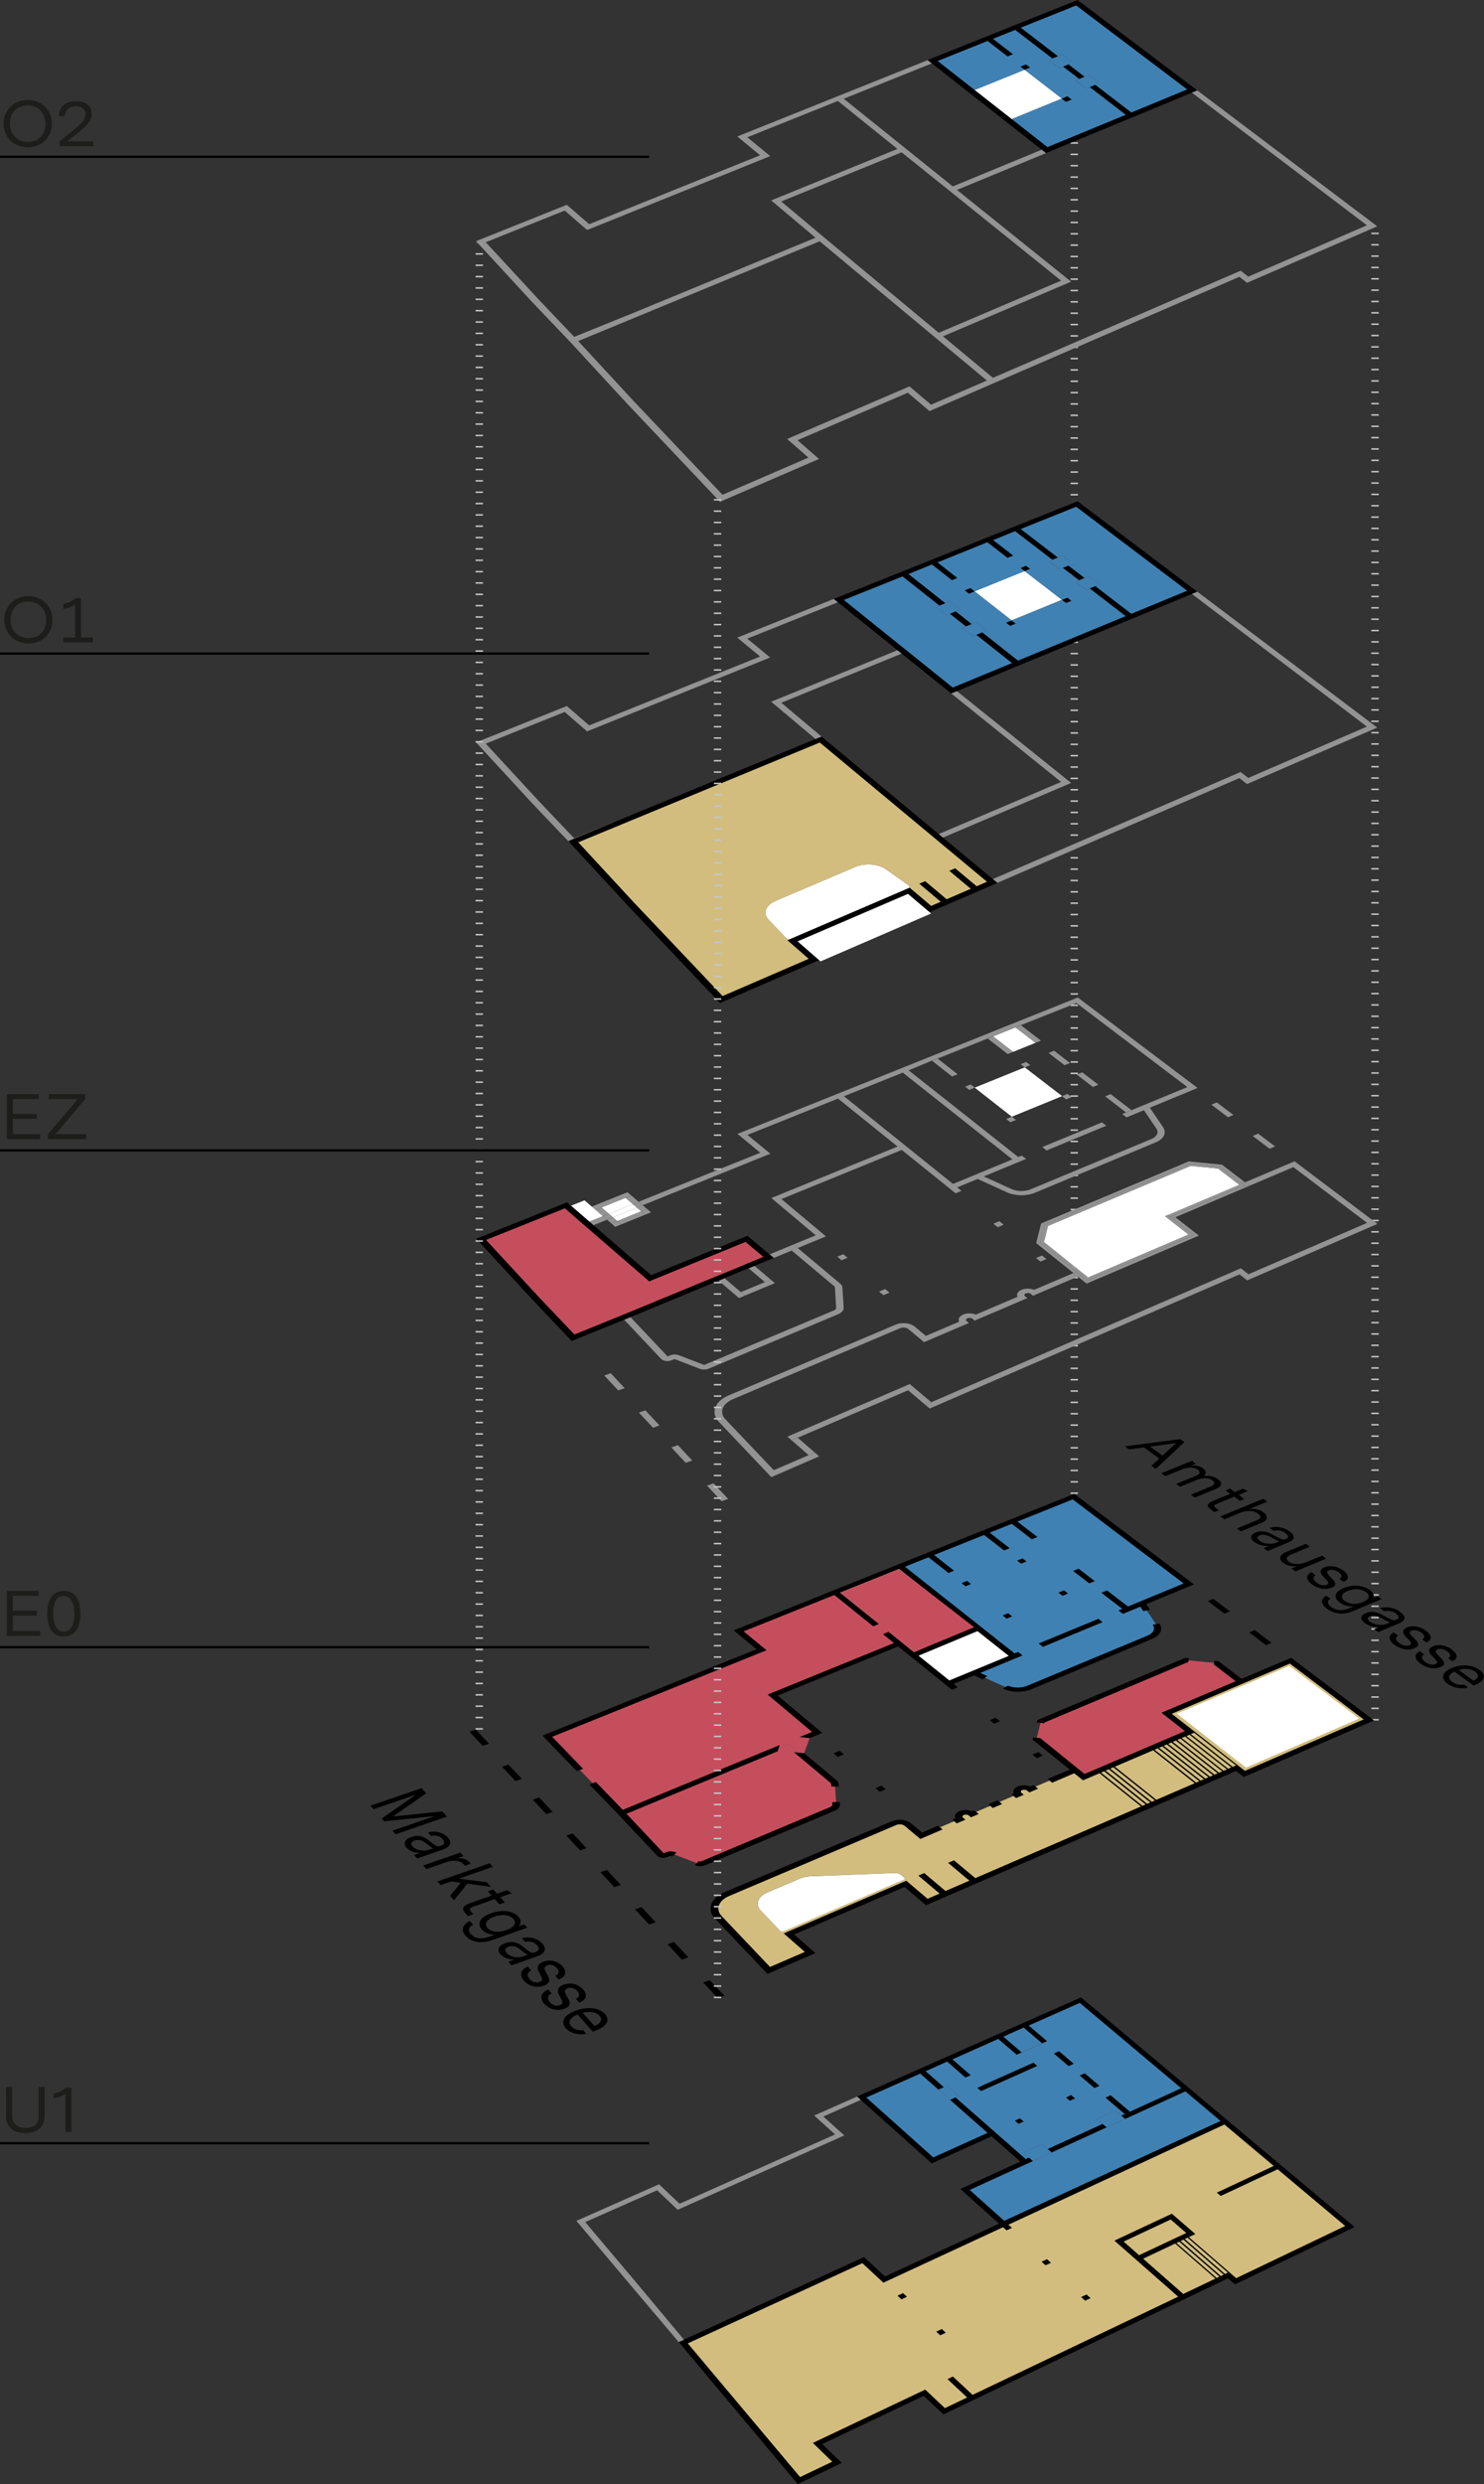 <?xml version="1.0" encoding="UTF-8"?>
<svg id="Alle" xmlns="http://www.w3.org/2000/svg" viewBox="0 0 327.28 547.36">
  <rect x="0" y="0" width="327.28" height="547.36" fill="#333333" stroke="none"/>
  <defs>
    <style>
      .cls-1 {
        fill: #939393;
      }

      .cls-2 {
        stroke: #c6c6c6;
        stroke-dasharray: .33 2.17;
        stroke-width: 1.63px;
      }

      .cls-2, .cls-3 {
        fill: none;
        stroke-miterlimit: 10;
      }

      .cls-4 {
        fill: #1d1d1b;
      }

      .cls-5 {
        isolation: isolate;
      }

      .cls-6 {
        fill: #fff;
      }

      .cls-7 {
        fill: #d2bd7e;
      }

      .cls-3 {
        stroke: #000;
        stroke-width: .5px;
      }

      .cls-8 {
        fill: #4081b3;
      }

      .cls-9 {
        fill: #c54e5d;
      }
    </style>
  </defs>
  <line class="cls-2" x1="236.92" y1="329.18" x2="236.92" y2="1.19"/>
  <line class="cls-2" x1="303.25" y1="379.1" x2="303.25" y2="50.33"/>
  <g>
    <g class="cls-5">
      <polygon points="223.41 11.95 222.2 12.44 217.79 9.03 219 8.55 223.41 11.95"/>
      <polygon points="227.17 14.88 225.98 15.37 225.96 15.37 225.06 14.68 226.27 14.19 227.17 14.88"/>
      <polygon points="239.2 16.91 237.99 17.4 234.44 14.67 235.65 14.18 239.2 16.91"/>
      <polygon class="cls-8" points="242.56 18.3 241.55 18.71 240.34 19.21 239.57 19.52 237.22 17.71 237.99 17.4 239.2 16.91 240.2 16.5 242.56 18.3"/>
      <polygon class="cls-8" points="237.34 1.19 261.84 19.71 249.5 24.8 241.55 18.71 242.56 18.3 240.2 16.5 239.2 16.91 235.65 14.18 236.65 13.78 234.32 11.99 233.32 12.4 225.1 6.1 237.34 1.19"/>
      <polygon points="249.5 24.8 248.29 25.31 240.34 19.21 241.55 18.71 249.5 24.8"/>
      <polygon class="cls-6" points="234.19 21.72 223.1 26.26 214.91 19.84 225.96 15.37 234.19 21.72"/>
      <polygon class="cls-8" points="239.57 19.52 240.34 19.21 248.28 25.3 231.01 32.43 223.1 26.26 234.17 21.73 235.08 22.43 236.3 21.93 235.39 21.23 234.19 21.72 225.98 15.37 227.17 14.88 226.27 14.19 225.06 14.68 225.96 15.37 214.91 19.84 206.76 13.45 217.79 9.03 222.2 12.44 223.41 11.95 219 8.55 223.9 6.58 232.11 12.88 231.34 13.2 233.67 14.99 234.44 14.67 237.99 17.4 237.22 17.71 239.57 19.52"/>
      <path d="M237.65,0l26.41,19.93-1.2.5-32.18,13.3-.95-.75-24.23-19.02-.92-.72,1.29-.52L237.65,0ZM230.99,32.44l30.86-12.73L237.34,1.19l-12.24,4.9-1.2.48-4.9,1.96-1.21.48-11.03,4.42,8.16,6.39,8.18,6.41,7.89,6.19"/>
      <polygon points="233.32 12.4 232.11 12.88 223.9 6.58 225.1 6.1 233.32 12.4"/>
      <polygon class="cls-8" points="236.65 13.78 235.65 14.18 234.44 14.67 233.67 14.99 231.34 13.2 232.11 12.88 233.32 12.4 234.32 11.99 236.65 13.78"/>
      <polygon points="236.3 21.93 235.08 22.43 234.17 21.73 235.39 21.23 236.3 21.93"/>
      <polygon class="cls-1" points="231.02 32.44 231 32.45 230.99 32.44 231.01 32.43 231.02 32.44"/>
    </g>
    <path class="cls-1" d="M264.06,19.93l39.68,29.94-1.21.53-27.51,11.92-1.69-1.32-53.36,23.08-14.97,6.5-.99-.83-3.8-3.21-24.33,10.46,4.74,4.13-21.83,9.44-20.49-21.63-12.23-13.26-8.65-9.06-12.44-13.48,20.02-8.01,4.94,4.27,37.69-15.18-5.03-4.15,21.28-8.52,1.29-.52,19.41-7.77.92.72-19.42,7.78,14.07,11.3,9.98,8.02,19.6-8.09.95.75-19.63,8.11,24.23,19.46.95.76-1.27.54-26.99,11.5,11.01,9.14,54.63-23.6,1.69,1.31,26.16-11.32-38.6-29.22,1.2-.5ZM205.33,89.17l12.31-5.32-36.87-30.68-53.25,21.98,12.25,13.25,19.57,20.62,18.95-8.19-3.76-3.28-.93-.82,1.34-.58,24.33-10.45,1.31-.56.94.8,3.8,3.21M138.18,69.57l41.68-17.19-.89-.74-.51-.43-8.39-7.05,27.85-11.34-13.13-10.57-19.97,8,5.04,4.15-39.02,15.74-.68.27-.68.27-.89-.77-4.05-3.51-17.41,6.98,11.75,12.7,7.76,8.15,10.16-4.12.42-.17.97-.4M172.31,44.4l9.81,8.22,24.91,20.71,26.98-11.49-24.22-19.49-10.95-8.78-26.54,10.82"/>
  </g>
  <g class="cls-5">
    <polygon points="260.06 459.71 261.41 460.84 248.13 466.91 247.26 466.16 260.49 460.12 238.12 441.33 226.88 446.31 225.73 446.76 221.26 448.78 220.12 449.25 210.03 453.77 208.86 454.23 204.12 456.39 203.29 455.65 238.4 440.12 261.16 459.2 260.06 459.71"/>
    <polygon points="230.91 449.75 229.81 450.24 225.77 446.8 225.73 446.76 226.83 446.27 226.88 446.31 230.91 449.75"/>
    <polygon class="cls-8" points="229.81 450.24 225.3 452.25 221.26 448.78 225.76 446.79 229.81 450.24"/>
    <polygon points="225.3 452.25 224.19 452.74 220.16 449.28 220.12 449.25 221.23 448.75 221.26 448.78 225.3 452.25"/>
    <polygon points="242.48 459.6 241.37 460.11 238.11 457.33 239.22 456.83 242.48 459.6"/>
    <polygon points="217.47 460.26 216.35 460.76 215.53 460.05 216.66 459.54 217.47 460.26"/>
    <polygon points="225.77 467.48 224.64 467.99 223.81 467.27 224.94 466.76 225.77 467.48"/>
    <path class="cls-8" d="M247.26,466.16l-1.27-1.09-4.09,1.86,1.27,1.09-12.1,5.52-1.26-1.1-4.15,1.89,1.26,1.11-.72.33-6.34-5.56-9.12-8.01.71-.32-2.61-2.29-.71.32-4-3.51,4.79-2.12,4.01,3.5,1.12-.5-4.01-3.49,10.13-4.49,4.03,3.46,1.11-.49,4.51-2.01,1.11-.49-4.04-3.44,11.24-4.98,22.37,18.79-13.23,6.04ZM217.47,460.26l11.26-5.03-.82-.7-12.38,5.53.82.71,1.12-.5M243.83,462.21l4.21,3.59,1.11-.51-4.21-3.59-1.11.5M239.22,456.83l-1.11.5,3.26,2.78,1.11-.5-3.26-2.78M235.67,455.24l1.11-.5-3.23-2.75-1.11.49,3.23,2.75M235.95,462.88l1.12-.51-.83-.71-1.12.5.83.71M224.64,467.99l1.13-.51-.83-.72-1.13.51.83.72"/>
    <polygon points="236.78 454.75 235.67 455.24 232.44 452.49 233.55 452 236.78 454.75"/>
    <polygon points="214.04 457.26 212.91 457.76 208.91 454.27 208.86 454.23 209.98 453.73 210.03 453.77 214.04 457.26"/>
    <polygon points="228.73 455.22 217.47 460.26 216.66 459.54 215.53 460.05 216.35 460.76 215.53 460.05 227.91 454.52 228.73 455.22"/>
    <polygon points="237.06 462.38 235.95 462.88 235.12 462.17 236.23 461.66 237.06 462.38"/>
    <polygon class="cls-8" points="211.45 461.87 210.73 462.19 209.56 462.71 206.95 460.42 208.12 459.89 208.83 459.58 211.45 461.87"/>
    <polygon points="249.15 465.29 248.04 465.8 243.83 462.21 244.94 461.7 249.15 465.29"/>
    <polygon class="cls-8" points="248.13 466.91 244.04 468.78 243.17 468.02 241.9 466.93 245.99 465.07 247.26 466.16 248.13 466.91"/>
    <polygon points="231.07 473.54 243.17 468.02 244.04 468.77 231.94 474.3 231.07 473.54"/>
    <polygon class="cls-8" points="217.82 469.98 205.82 475.4 191.03 462.18 202.95 456.9 206.95 460.42 209.56 462.71 217.82 469.98"/>
    <polygon class="cls-8" points="231.94 474.3 227.79 476.2 226.92 475.44 225.66 474.33 229.81 472.44 231.07 473.54 231.94 474.3"/>
    <polygon points="226.2 475.76 226.92 475.44 227.79 476.2 226.96 476.57 226.09 475.81 225.02 476.3 218.68 470.73 219.86 470.2 226.2 475.76"/>
    <polygon points="282.05 476.72 281.5 476.98 280.95 477.24 270.04 468.08 269.18 467.36 261.41 460.84 260.06 459.71 261.16 459.2 282.05 476.72"/>
    <polygon points="219.86 470.2 218.68 470.73 205.48 476.7 189.84 462.71 189.01 461.97 198.93 457.58 202.12 456.17 203.29 455.65 204.12 456.39 208.12 459.89 206.95 460.42 202.95 456.9 191.03 462.18 205.82 475.4 217.82 469.98 209.56 462.71 210.73 462.19 219.86 470.2"/>
    <polygon points="226.96 476.57 213.85 482.56 212.65 483.11 211.79 482.34 225.02 476.3 226.09 475.81 226.96 476.57"/>
    <polygon points="282.38 477.72 281.78 478 269.23 483.88 268.36 483.14 280.9 477.26 280.95 477.24 281.5 476.98 282.38 477.72"/>
    <polygon class="cls-8" points="269.18 467.36 221.47 489.37 213.85 482.56 227.79 476.2 231.94 474.3 244.04 468.78 248.14 466.91 261.42 460.84 269.18 467.36"/>
    <polygon points="270.04 468.08 222.31 490.12 221.47 489.37 269.18 467.36 270.04 468.08"/>
    <polygon points="270.05 468.15 222.41 490.21 222.31 490.12 270.04 468.08 280.95 477.24 270.05 468.15"/>
    <polygon points="222.31 490.12 221.11 490.68 212.65 483.11 213.85 482.56 221.47 489.37 222.31 490.12"/>
    <polygon points="223.19 490.91 221.99 491.46 221.21 490.77 221.11 490.68 222.31 490.12 222.41 490.21 223.19 490.91"/>
    <polygon points="262.76 491.51 261.62 492.05 258.18 489.07 259.31 488.54 262.76 491.51"/>
    <polygon points="259.31 488.54 258.18 489.07 247.79 493.94 246.7 494.45 245.83 493.69 246.92 493.18 257.31 488.32 258.44 487.79 259.31 488.54"/>
    <polygon class="cls-7" points="247.79 493.94 258.18 489.07 261.62 492.05 251.21 496.95 247.79 493.94"/>
    <polygon points="263.63 492.27 252.09 497.71 250.99 498.23 250.12 497.46 251.21 496.95 261.62 492.05 262.76 491.51 263.63 492.27"/>
    <polygon points="231.8 498.59 230.59 499.16 229.7 498.36 230.91 497.8 231.8 498.59"/>
    <polygon points="183.53 542.43 184.78 541.86 185.66 542.71 175.93 547.36 150.42 516.94 149.69 516.07 150.84 515.54 190.56 497.33 190.74 497.5 189.51 498.06 190.19 498.69 151.7 516.36 176.45 545.81 183.53 542.43"/>
    <polygon points="191.6 498.3 190.37 498.86 189.51 498.06 190.74 497.5 191.6 498.3"/>
    <polygon class="cls-7" points="261.27 493.38 261.93 493.07 270.83 500.77 270.16 501.09 261.27 493.38"/>
    <polygon points="271.54 501.05 271.29 501.17 270.83 500.77 261.93 493.07 262.19 492.95 271.08 500.65 271.54 501.05"/>
    <polygon class="cls-7" points="260.35 493.82 261.01 493.5 269.91 501.21 269.24 501.53 260.35 493.82"/>
    <polygon points="270.62 501.49 270.37 501.61 269.91 501.21 261.01 493.5 261.27 493.38 270.16 501.09 270.62 501.49"/>
    <polygon class="cls-7" points="259.43 494.25 260.09 493.94 268.98 501.65 268.32 501.97 259.43 494.25"/>
    <polygon points="269.7 501.93 269.45 502.05 268.98 501.65 260.09 493.94 260.35 493.82 269.24 501.53 269.7 501.93"/>
    <polygon points="268.78 502.37 268.52 502.5 268.06 502.1 259.17 494.37 259.43 494.25 268.32 501.97 268.78 502.37"/>
    <polygon points="221.21 490.77 194.83 502.99 190.37 498.86 191.6 498.3 195.19 501.62 220.34 489.98 221.11 490.68 221.21 490.77"/>
    <polygon class="cls-7" points="252.09 497.71 259.17 494.37 268.06 502.09 260.95 505.49 252.09 497.71"/>
    <polygon points="261.41 505.89 260.26 506.44 259.8 506.04 245.77 493.72 246.92 493.18 245.83 493.69 246.7 494.45 247.79 493.94 251.21 496.95 250.12 497.46 250.99 498.23 252.09 497.71 260.95 505.49 261.41 505.89"/>
    <polygon points="240.53 506.39 239.32 506.96 238.42 506.15 239.63 505.58 240.53 506.39"/>
    <polygon points="200.03 506.09 198.8 506.66 197.93 505.86 199.16 505.29 200.03 506.09"/>
    <polygon points="208.6 514.01 207.36 514.59 206.47 513.77 207.71 513.19 208.6 514.01"/>
    <polygon class="cls-1" points="198.93 457.58 189.01 461.97 189.84 462.71 181.58 466.37 186.2 470.54 150.69 486.37 150.07 486.64 149.45 486.92 148.63 486.14 144.92 482.62 129.07 489.63 139.86 502.41 150.84 515.54 149.69 516.07 150.42 516.94 138.54 502.91 127.12 489.36 145.34 481.3 149.87 485.59 184.17 470.32 179.56 466.15 198.93 457.58"/>
    <polygon points="214.51 527.7 213.3 528.27 213.27 528.24 208.97 524.23 210.17 523.66 214.47 527.67 214.51 527.7"/>
    <polygon points="282.05 476.72 298.75 490.72 272.36 503.35 270.82 502.02 215.37 528.51 214.51 527.7 259.8 506.04 260.26 506.44 261.41 505.89 260.95 505.49 268.06 502.1 268.52 502.5 268.78 502.37 268.32 501.97 268.98 501.65 269.45 502.05 269.7 501.93 269.24 501.53 269.91 501.21 270.37 501.61 270.62 501.49 270.16 501.09 270.83 500.77 271.29 501.17 271.54 501.05 271.08 500.65 272.63 501.99 296.66 490.49 281.78 478 282.38 477.72 281.5 476.98 282.05 476.72"/>
    <polygon points="213.3 528.28 213.3 528.27 208.4 530.61 208.38 530.6 208.4 530.62 213.3 528.28"/>
    <polygon points="208.4 530.61 207.19 531.19 203.71 527.92 204.92 527.34 208.37 530.58 208.4 530.61"/>
    <rect x="207.13" y="530.9" width="1.34" height="0" transform="translate(-208.4 141.26) rotate(-25.51)"/>
    <polygon points="215.37 528.51 208.06 532.01 207.19 531.19 213.3 528.27 214.51 527.7 215.37 528.51"/>
    <polygon points="204.92 527.34 203.71 527.92 181.35 538.54 180.12 539.12 179.27 538.3 180.5 537.71 202.85 527.11 204.06 526.53 204.92 527.34"/>
    <polygon points="185.06 542.13 183.53 542.43 183.53 542.43 179.27 538.3 180.5 537.71 179.27 538.3 180.12 539.12 181.35 538.54 184.77 541.84 185.06 542.13"/>
    <path class="cls-7" d="M281.78,478l14.88,12.49-24.03,11.49-1.54-1.33-8.9-7.7,1.44-.68-.88-.76-3.44-2.98-.87-.75-1.14.53-10.39,4.87-1.15.54,14.06,12.35-45.33,21.63-4.34-4.04-1.2.57,4.34,4.05-4.9,2.34-3.48-3.27-.86-.81-1.21.57-22.35,10.6-1.23.58,4.27,4.14-7.08,3.38-24.76-29.45,38.49-17.67,4.64,4.3,26.38-12.22.78.7,1.2-.56-.78-.7,47.63-22.07,10.86,9.12-12.54,5.88.87.74,12.55-5.88ZM207.71,513.19l-1.24.58.89.82,1.24-.58-.89-.82M239.63,505.58l-1.21.57.9.81,1.21-.57-.9-.81M230.59,499.16l1.2-.56-.89-.8-1.2.56.89.8M198.8,506.66l1.23-.57-.87-.81-1.23.57.87.81"/>
  </g>
  <g>
    <g class="cls-5">
      <polygon points="227.17 125.34 225.98 125.82 225.96 125.83 225.06 125.14 226.27 124.65 227.17 125.34"/>
      <polygon points="211.15 127.35 209.93 127.84 205.54 124.4 205.49 124.36 206.71 123.87 206.76 123.91 211.15 127.35"/>
      <polygon class="cls-6" points="234.19 132.17 223.1 136.71 214.91 130.3 225.96 125.83 234.19 132.17"/>
      <polygon points="236.3 132.39 235.08 132.89 234.17 132.18 235.39 131.69 236.3 132.39"/>
      <polygon points="224 137.42 222.77 137.93 221.87 137.21 223.1 136.71 224 137.42"/>
      <polygon class="cls-1" points="231.02 142.9 229.74 143.42 229.73 143.42 231.01 142.89 231.02 142.9"/>
      <path class="cls-8" d="M239.57,129.98l.77-.32,7.94,6.1-17.27,7.13-1.28.53-5.23,2.16-7.88-6.22,1.02-.42-2.33-1.84-1.02.42-3.52-2.78,1.02-.41-2.31-1.82-1.02.41-8.14-6.43,5.21-2.09,4.39,3.45,1.22-.49-4.39-3.44,11.03-4.42,4.41,3.41,1.21-.49-4.41-3.41,4.9-1.96,8.21,6.3-.77.31,2.33,1.79.77-.31,3.55,2.73-.77.31,2.35,1.81ZM235.08,132.89l1.22-.5-.91-.7-1.19.49-8.21-6.35,1.19-.48-.9-.69-1.21.49.9.69-11.04,4.47-.89-.7-1.22.49.89.7,1.22-.5,8.18,6.41-1.23.5.91.71,1.23-.5-.91-.71,11.08-4.53.91.7"/>
      <polygon points="223.41 122.41 222.2 122.9 217.79 119.49 217.74 119.45 218.95 118.97 219 119 223.41 122.41"/>
      <polygon points="233.31 122.85 232.11 123.34 223.9 117.04 223.85 117 225.05 116.52 225.1 116.56 233.31 122.85"/>
      <polygon class="cls-8" points="236.65 124.23 235.64 124.64 234.44 125.13 233.67 125.44 231.34 123.65 232.11 123.34 233.31 122.85 234.32 122.45 236.65 124.23"/>
      <polygon points="239.2 127.36 237.99 127.86 234.44 125.13 235.64 124.64 239.2 127.36"/>
      <polygon class="cls-8" points="242.56 128.76 241.55 129.17 240.34 129.66 239.57 129.98 237.22 128.17 237.99 127.86 239.2 127.36 240.2 126.95 242.56 128.76"/>
      <polygon points="214.91 130.3 213.69 130.8 212.8 130.09 214.02 129.6 214.91 130.3"/>
      <polygon class="cls-8" points="237.34 111.65 261.84 130.16 249.5 135.26 241.55 129.17 242.56 128.76 240.2 126.95 239.2 127.36 235.64 124.64 236.65 124.23 234.32 122.45 233.31 122.85 225.1 116.56 237.34 111.65"/>
      <polygon points="249.5 135.26 248.29 135.76 240.34 129.66 241.55 129.17 249.5 135.26"/>
      <polygon class="cls-8" points="211.79 134.32 210.77 134.74 209.49 135.26 208.75 135.56 206.44 133.73 207.18 133.43 208.46 132.91 209.48 132.5 211.79 134.32"/>
      <polygon points="214.29 137.52 213.01 138.04 209.49 135.26 210.77 134.74 214.29 137.52"/>
      <polygon class="cls-8" points="217.65 138.94 216.63 139.36 215.34 139.88 214.59 140.19 212.26 138.34 213.01 138.04 214.29 137.52 215.31 137.1 217.65 138.94"/>
      <polygon points="264.06 130.38 262.86 130.88 225.46 146.33 224.51 145.58 231.02 142.9 261.85 130.17 237.34 111.65 225.1 116.56 223.85 117 219 119 217.74 119.45 206.76 123.91 205.49 124.36 200.33 126.49 199.41 125.76 198.14 126.27 205.86 123.18 237.65 110.46 264.06 130.38"/>
      <polygon class="cls-8" points="214.59 140.19 215.34 139.88 223.21 146.11 210.12 151.52 186.07 132.2 199.05 127 207.18 133.43 206.44 133.73 208.75 135.56 209.49 135.26 213.01 138.04 212.26 138.34 214.59 140.19"/>
      <polygon points="224.5 145.58 225.46 146.33 211.05 152.29 209.79 152.81 183.87 131.98 198.14 126.27 199.41 125.76 200.33 126.49 208.46 132.91 207.18 133.43 199.05 127 186.07 132.2 210.12 151.52 223.22 146.11 215.34 139.88 216.63 139.36 224.5 145.58"/>
      <polygon points="205.02 201.02 215.23 196.58 214.28 195.78 215.41 195.29 217.64 194.3 180.77 163.63 127.52 185.61 139.78 198.86 159.35 219.48 178.32 211.29 179.67 210.71 180.65 211.56 158.79 221.01 138.3 199.38 125.33 185.33 181.17 162.3 182.1 163.08 183.83 164.51 219.98 194.55 205.02 201.02"/>
      <polygon class="cls-1" points="178.46 161.67 170.07 154.62 197.91 143.28 198.84 144.03 172.31 154.85 182.11 163.08 181.17 162.3 179.85 162.84 178.97 162.1 178.46 161.67"/>
      <polygon points="212.02 196.76 208.78 198.16 208.76 198.14 214.08 195.84 214.1 195.86 212.02 196.76"/>
      <polygon points="205.35 199.61 207.45 198.71 207.47 198.72 205.37 199.63 205.35 199.61"/>
      <polygon points="205.35 199.61 204.04 200.18 200.24 196.97 201.56 196.41 205.35 199.61"/>
      <polygon points="205.37 199.63 204.06 200.2 204.04 200.18 205.35 199.61 205.37 199.63"/>
      <polygon points="215.39 195.28 214.28 195.78 215.23 196.58 205.01 201 204.06 200.2 207.47 198.72 202.72 194.72 204.03 194.16 208.76 198.14 212.02 196.76 214.1 195.86 209.34 191.88 210.65 191.32 215.39 195.28"/>
      <polygon points="201.56 196.41 200.24 196.97 175.91 207.43 174.57 208.01 173.63 207.19 174.97 206.62 199.3 196.17 200.61 195.61 201.56 196.41"/>
      <path class="cls-6" d="M200.51,195.17c.06.05.09.09.11.14s.03.1.02.14-.04.09-.08.13-.09.08-.16.1l-26.12,11.22c-.07.03-.14.05-.22.06s-.15.01-.23,0-.15-.02-.21-.05-.12-.06-.17-.1l-3.95-4.16c-.33-.35-.54-.73-.63-1.11s-.06-.77.08-1.14.39-.73.74-1.05.8-.61,1.35-.84l17.55-7.47c.54-.23,1.13-.39,1.74-.48s1.24-.11,1.85-.06,1.22.16,1.77.34,1.06.42,1.49.73l5.06,3.58Z"/>
      <polygon points="179.67 210.71 178.32 211.29 173.63 207.19 174.97 206.62 173.63 207.19 174.57 208.01 175.91 207.43 179.67 210.71"/>
      <polygon class="cls-6" points="205.35 201.29 180.97 211.84 180.65 211.56 179.67 210.71 175.91 207.43 200.24 196.97 204.04 200.18 205.01 201 205.35 201.29"/>
      <path class="cls-7" d="M215.39,195.28l-4.74-3.96-1.3.56,4.74,3.96-5.32,2.3-4.73-3.98-1.31.56,4.73,3.98-2.1.91-3.8-3.21-.94-.8-.2.09c.07-.03.12-.06.16-.1s.07-.08.08-.13,0-.09,0-.14-.05-.09-.1-.13l-5.09-3.61c-.43-.31-.94-.55-1.49-.73s-1.16-.29-1.77-.34-1.24-.03-1.85.06-1.2.25-1.74.48l-17.55,7.47c-.55.23-1,.52-1.35.84s-.6.68-.74,1.05-.17.76-.08,1.14.3.76.63,1.11l3.92,4.13c.05.05.12.09.19.11s.14.05.22.06.16,0,.23,0,.15-.03.22-.06l-.66.28,4.69,4.09-18.97,8.2-19.57-20.62-12.25-13.25,53.25-21.98,36.87,30.67-2.25.97Z"/>
      <polygon class="cls-1" points="125.33 185.33 138.3 199.38 158.79 221.01 138.3 199.38 126.07 186.13 117.42 177.06 104.98 163.58 125 155.57 129.94 159.84 167.63 144.66 162.59 140.5 183.87 131.98 184.78 132.72 164.81 140.72 169.85 144.88 130.83 160.61 130.15 160.88 129.48 161.16 128.58 160.38 124.53 156.88 107.13 163.86 118.87 176.56 126.63 184.72 136.79 180.6 137.21 180.43 125.33 185.33"/>
    </g>
    <polygon class="cls-1" points="264.06 130.38 303.73 160.32 302.52 160.85 275.01 172.77 273.33 171.45 219.97 194.53 183.83 164.51 207.03 183.78 234.01 172.3 209.79 152.81 211.04 152.29 235.28 171.76 236.22 172.52 234.96 173.06 207.97 184.56 218.97 193.7 273.6 170.11 275.29 171.42 301.45 160.1 262.86 130.88 264.06 130.38"/>
  </g>
  <g class="cls-5">
    <polygon class="cls-1" points="237.35 221.02 225.15 225.91 225.1 225.88 237.3 220.99 237.35 221.02"/>
    <polygon class="cls-1" points="223.45 231.77 222.24 232.26 217.83 228.85 219.04 228.36 223.45 231.77"/>
    <polygon class="cls-1" points="206.8 233.27 205.58 233.76 205.53 233.72 206.75 233.23 206.8 233.27"/>
    <polygon class="cls-1" points="235.99 234.23 234.78 234.72 231.25 232.01 232.46 231.52 231.25 232.01 232.46 231.52 235.99 234.23"/>
    <polygon class="cls-1" points="211.19 236.71 209.97 237.2 205.58 233.76 206.8 233.27 211.19 236.71"/>
    <polygon class="cls-1" points="249.54 244.62 248.33 245.12 243.78 241.62 243.72 241.58 244.94 241.09 249.54 244.62"/>
    <polygon class="cls-1" points="243.98 248.05 230.81 253.5 229.86 252.75 243.03 247.32 243.98 248.05"/>
    <path class="cls-1" d="M256.55,248.46c.19.3.29.61.31.92s-.05.61-.2.89-.37.56-.68.81-.68.47-1.12.65l-26.61,11.09c-.45.19-.95.33-1.46.42s-1.05.14-1.59.13-1.07-.06-1.59-.16-1.01-.25-1.47-.45l-6.54-2.98-4.5,1.86.95.76-1.3.54-.95-.76-10.93-8.79-26.53,10.82,9.81,8.22-6.23,2.57-.93-.78,4.91-2.02-9.79-8.22,27.84-11.34-13.13-10.57-19.97,8,5.04,4.15-28.14,11.35-.9-.77,26.82-10.8-5.03-4.15,21.28-8.52,14.27-5.71,1.27-.51,38.24-15.31,26.41,19.93-10.52,4.35,2.97,4.38ZM227.3,262.06l26.6-11.07c.31-.13.56-.28.77-.45s.36-.36.47-.55.15-.4.14-.61-.08-.42-.21-.63l-2.79-4.12-3.83,1.58-.96-.74.85-.35,1.21-.5,12.31-5.08-24.47-18.53-12.29,4.87-1.2.48-4.9,1.96-1.21.48-11.03,4.42-1.22.49-5.16,2.13,24.18,19.1.78-.32.95.75-.78.32-1.29.53-7.25,3,6.14,2.8c.31.14.66.24,1.01.31s.72.11,1.09.11.73-.03,1.09-.09.69-.16,1-.29M210.17,260.88l13.1-5.41-24.17-19.12-12.98,5.2,14.07,11.3,9.98,8.02"/>
    <polygon class="cls-1" points="225.15 225.91 223.94 226.4 223.93 226.39 223.9 226.36 225.1 225.88 225.15 225.91"/>
    <polygon class="cls-1" points="223.93 226.39 219.03 228.35 218.99 228.32 223.9 226.36 223.93 226.39"/>
    <polygon class="cls-1" points="223.94 226.4 219.04 228.36 219.03 228.35 223.93 226.39 223.94 226.4"/>
    <polygon class="cls-1" points="219.04 228.36 217.83 228.85 217.78 228.81 218.99 228.32 219.03 228.35 219.04 228.36"/>
    <polygon class="cls-1" points="229.57 229.3 228.36 229.79 223.94 226.4 225.15 225.91 229.57 229.3"/>
    <polygon class="cls-6" points="228.36 229.79 223.45 231.77 219.04 228.36 223.94 226.4 228.36 229.79"/>
    <polygon class="cls-1" points="217.83 228.85 206.8 233.27 206.75 233.23 217.78 228.81 217.83 228.85"/>
    <polygon class="cls-1" points="227.21 234.7 226.02 235.18 226 235.19 225.1 234.49 226.31 234 227.21 234.7"/>
    <polygon class="cls-1" points="242.24 239.02 241.03 239.51 240.14 238.83 237.46 236.77 238.67 236.28 237.46 236.77 238.67 236.28 242.24 239.02"/>
    <polygon class="cls-1" points="214.96 239.66 213.73 240.15 212.84 239.45 214.06 238.96 214.96 239.66"/>
    <polygon class="cls-1" points="236.34 241.75 235.13 242.25 234.21 241.54 234.24 241.53 235.43 241.04 236.34 241.75"/>
    <polygon class="cls-1" points="272.02 245.68 270.82 246.18 267.15 243.41 268.35 242.91 272.02 245.68"/>
    <polygon class="cls-6" points="234.24 241.53 223.14 246.07 214.96 239.66 226 235.19 234.24 241.53"/>
    <polygon class="cls-1" points="224.05 246.78 222.82 247.28 221.91 246.57 223.14 246.07 224.05 246.78"/>
    <polygon class="cls-1" points="281.2 252.61 280 253.12 276.27 250.3 277.48 249.8 281.2 252.61"/>
    <polygon class="cls-1" points="275.56 261.28 274.93 261.55 274.43 261.17 273.94 260.79 274.57 260.52 275.56 261.28"/>
    <polygon class="cls-1" points="140.85 264.82 139.56 265.34 137.95 263.96 139.24 263.44 140.85 264.82"/>
    <polygon class="cls-1" points="141.75 265.58 140.45 266.11 139.56 265.34 140.85 264.82 141.75 265.58"/>
    <polygon class="cls-1" points="139.24 263.44 137.95 263.96 132.67 266.08 131.37 266.61 130.51 265.87 138.38 262.71 139.24 263.44"/>
    <polygon class="cls-1" points="142.71 266.4 141.41 266.92 140.45 266.11 141.75 265.58 142.71 266.4"/>
    <polygon class="cls-1" points="274.43 261.17 258.08 268.11 257.58 267.72 273.31 261.06 273.94 260.79 274.43 261.17"/>
    <polygon class="cls-6" points="139.56 265.34 134.28 267.47 132.67 266.08 137.95 263.96 139.56 265.34"/>
    <polygon class="cls-1" points="274.93 261.55 259.21 268.22 258.57 268.49 258.08 268.11 274.43 261.17 274.93 261.55"/>
    <polygon class="cls-1" points="143.58 267.14 142.28 267.66 141.41 266.92 142.71 266.4 143.58 267.14"/>
    <polygon class="cls-1" points="134.28 267.47 132.97 267.99 131.37 266.61 132.67 266.08 134.28 267.47"/>
    <polygon class="cls-6" points="140.45 266.11 135.17 268.24 134.28 267.47 139.56 265.34 140.45 266.11"/>
    <polygon class="cls-1" points="135.17 268.24 133.87 268.76 132.98 267.99 134.28 267.47 135.17 268.24"/>
    <polygon class="cls-6" points="141.41 266.92 136.13 269.06 135.17 268.24 140.45 266.11 141.41 266.92"/>
    <polygon class="cls-6" points="132.97 267.99 129.98 269.19 125.92 265.68 128.9 264.49 130.51 265.87 131.37 266.61 132.97 267.99"/>
    <polygon class="cls-1" points="136.13 269.06 134.82 269.58 133.87 268.76 135.17 268.24 136.13 269.06"/>
    <polygon class="cls-1" points="142.28 267.66 136.99 269.8 136.13 269.06 141.41 266.92 142.28 267.66"/>
    <polygon class="cls-1" points="221.35 269.86 220.04 270.41 219.08 269.64 220.39 269.09 221.35 269.86"/>
    <polygon class="cls-1" points="133.87 268.76 130.88 269.97 129.99 269.2 132.98 267.99 133.87 268.76"/>
    <polygon class="cls-1" points="136.99 269.8 135.69 270.33 134.82 269.58 136.13 269.06 136.99 269.8"/>
    <polygon class="cls-1" points="174.99 274.22 175.92 275 174.59 275.56 170.65 277.18 169.72 276.4 174.99 274.22"/>
    <polygon class="cls-1" points="230.78 277.43 229.47 277.99 228.49 277.2 229.8 276.65 230.78 277.43"/>
    <polygon class="cls-1" points="186.93 277.14 185.59 277.7 184.65 276.91 185.98 276.36 186.93 277.14"/>
    <polygon class="cls-1" points="230.36 269.86 229.37 273.8 237.38 280.22 236.73 280.5 228.52 273.92 229.61 269.59 262.16 255.92 269.5 256.64 274.57 260.52 273.94 260.79 269.07 257.07 262.38 256.41 230.36 269.86"/>
    <polygon class="cls-1" points="238.37 281.01 237.71 281.29 236.73 280.5 237.38 280.22 238.37 281.01"/>
    <polygon class="cls-6" points="273.31 261.06 257.58 267.72 256.94 267.99 262.12 272.04 239.97 281.49 230.23 273.69 231.12 270.13 262.61 256.89 268.64 257.49 273.31 261.06"/>
    <polygon class="cls-1" points="273.94 260.79 273.31 261.06 268.64 257.49 262.61 256.89 231.12 270.13 230.23 273.69 239.97 281.49 262.12 272.04 256.94 267.99 257.58 267.72 258.08 268.11 258.57 268.49 263.26 272.15 239.81 282.16 238.37 281.01 237.38 280.22 229.37 273.8 230.36 269.86 262.38 256.41 269.07 257.07 273.94 260.79"/>
    <polygon class="cls-1" points="259.21 268.22 264.4 272.26 239.65 282.84 237.71 281.29 238.37 281.01 239.81 282.16 263.26 272.15 258.57 268.49 259.21 268.22"/>
    <polygon class="cls-1" points="169.99 281.97 168.69 282.51 165.11 279.47 165.09 279.46 166.39 278.93 166.4 278.93 169.99 281.97"/>
    <polygon class="cls-1" points="196.17 284.82 194.83 285.39 193.87 284.59 195.21 284.03 196.17 284.82"/>
    <polygon class="cls-1" points="170.89 282.74 164.28 285.48 163.38 284.71 168.69 282.51 169.99 281.97 170.89 282.74"/>
    <polygon points="165.84 279.13 159.23 281.87 158.33 281.11 163.64 278.91 164.94 278.37 165.84 279.13"/>
    <polygon class="cls-1" points="164.28 285.48 162.97 286.02 158.5 282.2 158.49 282.19 159.8 281.65 163.36 284.69 163.38 284.71 164.28 285.48"/>
    <path class="cls-1" d="M185.28,282.83c.08.06.15.13.21.2s.11.14.15.22.08.15.1.23.04.16.04.23l.28,4.44c0,.14-.01.28-.06.41s-.12.26-.22.38-.23.23-.37.34-.32.2-.51.28l-28.57,12.01c-.15.06-.32.11-.49.15s-.35.05-.52.05-.35,0-.52-.04-.34-.07-.49-.13l-5.46-2.1s-.03,0-.04-.01-.03,0-.04,0-.03,0-.04,0-.03,0-.04.01l-.59.24c-.09.04-.19.07-.3.09s-.21.04-.32.06-.22.02-.33.02-.22,0-.33-.02c-.1-.01-.19-.03-.28-.06s-.18-.05-.26-.09-.16-.07-.23-.11-.13-.09-.19-.14c0,0-.01-.01-.02-.02s-.01-.01-.02-.02-.01-.01-.02-.02-.01-.01-.02-.02l-8.14-8.63.52-.21.87-.36,8.19,8.67.54-.22c.15-.06.31-.11.48-.14s.34-.05.52-.05.35.01.52.04.33.07.48.13l5.45,2.09s.03,0,.04.01.03,0,.04,0,.03,0,.04,0,.03,0,.04-.01l28.56-11.99c.08-.03.15-.07.21-.11s.11-.09.15-.14.07-.1.09-.15.03-.11.02-.17l-.27-4.44s0-.06-.02-.09-.02-.06-.04-.09-.04-.06-.06-.09-.05-.06-.08-.08l-9.35-7.84,1.34-.55,9.35,7.83Z"/>
    <polygon class="cls-1" points="137.66 290.8 137.65 290.8 138.17 290.59 137.66 290.8"/>
    <polygon class="cls-9" points="168.38 276.95 137.26 289.78 126.68 294.07 118.92 285.92 107.17 273.21 124.58 266.24 143.17 282.33 164.42 273.64 167.65 276.34 168.38 276.95"/>
    <polygon points="169.72 276.4 170.65 277.18 166.4 278.93 165.09 279.46 164.18 278.68 168.38 276.95 167.65 276.34 164.42 273.64 143.17 282.33 124.58 266.24 107.17 273.21 118.92 285.92 126.68 294.07 137.26 289.78 158.88 280.87 159.8 281.65 158.49 282.19 139.03 290.23 138.17 290.59 137.65 290.8 126.09 295.49 117.47 286.42 105.03 272.94 125.05 264.93 125.92 265.68 129.98 269.19 130.88 269.97 143.62 280.98 164.83 272.31 168.99 275.78 169.72 276.4"/>
    <polygon class="cls-1" points="134.69 302.59 137.76 305.88 136.34 306.38 133.27 303.09 134.69 302.59"/>
    <polygon class="cls-1" points="205.38 308.98 204.06 309.55 204.04 309.53 205.36 308.96 205.38 308.98"/>
    <polygon class="cls-1" points="303.78 269.68 275.06 282.13 273.37 280.81 205.03 310.36 204.06 309.55 205.38 308.98 273.65 279.46 275.33 280.78 301.49 269.46 285.24 257.17 275.56 261.28 274.57 260.52 285.5 255.89 303.78 269.68"/>
    <polygon class="cls-1" points="142.32 310.76 145.44 314.09 144.02 314.6 140.9 311.26 142.32 310.76"/>
    <polygon class="cls-1" points="205.36 308.96 204.04 309.53 200.27 306.34 175.93 316.8 175 315.98 199.32 305.54 200.63 304.97 201.58 305.77 205.36 308.96"/>
    <polygon class="cls-1" points="175.93 316.8 174.59 317.37 173.66 316.56 175 315.98 175.93 316.8"/>
    <polygon class="cls-1" points="179.67 320.05 178.33 320.64 174.59 317.37 175.93 316.8 179.67 320.05"/>
    <polygon class="cls-1" points="179.69 320.07 178.35 320.65 178.33 320.64 179.67 320.05 179.69 320.07"/>
    <polygon class="cls-1" points="149.5 318.43 152.66 321.82 151.23 322.33 148.07 318.94 149.5 318.43"/>
    <path class="cls-1" d="M237.71,281.29l-9.89,4.22-.49-.4c-.06-.05-.14-.09-.23-.13s-.18-.05-.28-.06-.2,0-.3,0-.19.04-.28.07-.16.08-.21.13-.08.11-.1.17-.01.12.01.18.07.12.13.17l.49.4-11.61,4.95-.49-.4c-.06-.05-.14-.09-.23-.13s-.18-.05-.28-.06-.2,0-.3,0-.19.04-.28.07-.16.08-.21.13-.09.11-.1.17-.01.12.01.18.07.12.13.17l.49.4-9.9,4.22-3.45-2.88c-.11-.09-.24-.16-.38-.21s-.31-.09-.47-.11-.34-.02-.5,0-.33.06-.48.13l-36.86,15.63c-.59.25-1.07.56-1.45.9s-.65.73-.8,1.13-.18.81-.09,1.22.31.81.67,1.18l10.67,11.22,7.69-3.32,1.36-.56.96.84-10.56,4.57-11.59-12.21c-.46-.49-.75-1.01-.87-1.55s-.08-1.07.12-1.6.55-1.02,1.04-1.47,1.13-.85,1.9-1.18l36.85-15.6c.33-.14.7-.24,1.08-.28s.76-.05,1.14-.02.74.12,1.07.24.63.28.87.48l2.48,2.07,7.33-3.12c-.07-.14-.1-.29-.1-.44s.05-.29.12-.43.19-.27.34-.39.33-.23.54-.32.44-.16.68-.2.48-.07.73-.06.49.02.72.07.46.11.67.19l9.18-3.91c-.07-.14-.1-.29-.1-.43s.04-.29.12-.42.19-.27.33-.38.32-.22.53-.31.44-.16.67-.2.48-.06.72-.06.49.02.72.07.46.11.67.19l8.68-3.7.99.79Z"/>
    <polygon class="cls-1" points="157.36 326.84 160.58 330.28 159.14 330.8 155.93 327.36 157.36 326.84"/>
  </g>
  <g class="cls-5">
    <polygon points="235.2 343.61 233.99 344.1 230.45 341.38 231.66 340.89 235.2 343.61"/>
    <polygon class="cls-8" points="233.99 344.1 230.45 341.38 231.66 340.89 235.2 343.61 233.99 344.1"/>
    <polygon points="226.41 344.07 225.2 344.56 224.3 343.87 225.52 343.38 226.41 344.07"/>
    <polygon class="cls-8" points="236.66 346.15 237.87 345.66 241.44 348.4 240.23 348.89 239.35 348.22 236.66 346.15"/>
    <polygon points="214.15 349.04 212.93 349.54 212.03 348.83 213.26 348.34 214.15 349.04"/>
    <polygon points="235.55 351.13 234.33 351.63 233.42 350.92 234.64 350.43 235.55 351.13"/>
    <polygon points="223.24 356.17 222.01 356.67 221.11 355.96 222.34 355.46 223.24 356.17"/>
    <polygon points="243.19 357.44 230.01 362.89 229.06 362.15 242.24 356.7 243.19 357.44"/>
    <path d="M255.77,357.86c.19.3.29.61.31.92s-.05.61-.2.89-.37.56-.68.81-.68.47-1.12.65l-26.62,11.1c-.46.19-.95.33-1.47.42s-1.05.14-1.59.13-1.07-.06-1.59-.16-1.01-.25-1.47-.45l-.14-.06.49-.36.48-.36.12.04c.31.14.66.24,1.01.31s.72.11,1.09.11.73-.03,1.09-.09.69-.16,1.01-.29l26.61-11.08c.31-.13.56-.28.77-.45s.36-.36.47-.55.15-.4.14-.61-.08-.42-.21-.63l-.06-.12.72-.15.74-.15.09.14Z"/>
    <path class="cls-8" d="M254.28,358.14c.13.21.2.42.21.63s-.04.42-.14.61-.26.38-.47.55-.47.32-.77.45l-26.61,11.08c-.31.13-.65.23-1.01.29s-.72.09-1.09.09-.74-.04-1.09-.11-.7-.17-1.01-.31l-.6.31-4.5-2.05.49-.36-1.54-.7,7.26-3,1.29-.53.78-.32-.95-.75-.78.32-24.2-19.12,5.21-2.09,4.39,3.45,1.22-.49-4.39-3.45,11.04-4.43,4.41,3.41,1.21-.49-4.41-3.41,4.9-1.97,4.42,3.4,1.2-.49-4.42-3.39,12.21-4.9,24.52,18.54-12.32,5.09-4.61-3.54-1.21.5,4.61,3.54-.85.35.96.74,3.83-1.59.67.98.74-.15,2.04,3.02-.72.15.06.12ZM230.01,362.89l13.18-5.45-.96-.74-13.18,5.44.95.75M222.01,356.67l1.23-.5-.91-.71-1.23.5.91.71M234.33,351.63l1.22-.5-.91-.7-1.22.5.91.71M225.2,344.56l1.21-.49-.9-.69-1.21.49.9.7M212.93,349.54l1.23-.5-.89-.7-1.22.5.89.7"/>
    <polygon points="241.44 348.4 240.23 348.89 236.66 346.15 237.87 345.66 241.44 348.4"/>
    <polygon points="248.76 354.01 247.54 354.51 242.93 350.97 244.14 350.47 248.76 354.01"/>
    <polygon points="271.25 355.07 270.04 355.57 266.37 352.79 267.57 352.29 271.25 355.07"/>
    <polygon points="280.43 362 279.22 362.51 275.5 359.7 276.7 359.19 280.43 362"/>
    <polygon points="214.81 369.18 210.3 371.05 211.25 371.81 209.95 372.35 209 371.58 198.07 362.78 183.09 350.73 184.38 350.21 197.37 345.01 198.64 344.5 236.9 329.18 263.32 349.12 252.79 353.47 253.63 354.7 252.89 354.85 252.15 355 251.49 354.02 247.65 355.6 246.69 354.86 247.55 354.51 248.76 354.01 261.08 348.92 236.59 330.37 224.35 335.28 228.77 338.67 227.56 339.16 223.14 335.76 218.24 337.73 222.65 341.14 221.44 341.63 217.03 338.22 205.99 342.64 210.38 346.09 209.16 346.58 204.77 343.13 199.56 345.22 223.75 364.34 224.54 364.02 225.49 364.77 224.7 365.09 223.42 365.62 216.16 368.62 217.7 369.33 217.2 369.69 216.71 370.05 214.81 369.18"/>
    <polygon class="cls-6" points="209.36 370.28 185.29 350.94 198.28 345.73 222.47 364.87 209.36 370.28"/>
    <polygon class="cls-9" points="201.54 364.05 185.29 350.94 198.28 345.73 215.11 358.77 201.54 364.05"/>
    <polygon class="cls-9" points="267.73 366.41 267.63 366.86 267.87 366.89 272.53 370.46 256.8 377.13 256.16 377.41 261.34 381.45 239.17 390.91 229.43 383.11 229.45 383.02 228.64 382.94 229.47 379.63 230.27 379.71 230.32 379.55 261.83 366.29 262.02 366.31 262.12 365.86 267.73 366.41"/>
    <polygon points="261.83 366.29 230.32 379.55 230.27 379.71 229.47 379.63 228.67 379.55 228.81 379 261.37 365.32 262.22 365.4 262.12 365.86 262.02 366.31 261.83 366.29"/>
    <polygon points="220.55 379.28 219.24 379.82 218.28 379.05 219.58 378.5 220.55 379.28"/>
    <polygon points="104.94 381.12 107.84 384.22 106.45 384.69 103.55 381.59 104.94 381.12"/>
    <polygon points="229.98 386.86 228.67 387.41 227.69 386.63 229 386.07 229.98 386.86"/>
    <polygon points="186.1 386.57 184.76 387.12 183.82 386.34 185.16 385.78 186.1 386.57"/>
    <polygon class="cls-7" points="261.62 382.54 262.34 382.23 271.59 389.44 270.86 389.76 261.62 382.54"/>
    <polygon class="cls-7" points="259.61 383.39 260.34 383.08 269.58 390.31 268.85 390.63 259.61 383.39"/>
    <polygon class="cls-7" points="258.61 383.82 259.33 383.51 268.57 390.75 267.84 391.06 258.61 383.82"/>
    <polygon class="cls-7" points="257.6 384.25 258.33 383.94 267.56 391.18 266.83 391.5 257.6 384.25"/>
    <polygon class="cls-7" points="256.6 384.68 257.32 384.37 266.55 391.62 265.82 391.93 256.6 384.68"/>
    <polygon class="cls-7" points="255.59 385.11 256.32 384.8 265.54 392.05 264.81 392.37 255.59 385.11"/>
    <polygon class="cls-7" points="254.58 385.54 255.31 385.23 264.53 392.49 263.8 392.81 254.58 385.54"/>
    <polygon class="cls-7" points="245.83 389.29 254.3 385.66 263.52 392.93 255.02 396.6 245.83 389.29"/>
    <polygon class="cls-7" points="244.81 389.72 245.55 389.41 254.74 396.72 254 397.04 244.81 389.72"/>
    <polygon class="cls-7" points="243.79 390.15 244.53 389.84 253.72 397.17 252.98 397.48 243.79 390.15"/>
    <polygon class="cls-7" points="242.78 390.59 243.51 390.27 252.7 397.61 251.96 397.93 242.78 390.59"/>
    <polygon points="215.11 413.85 213.81 414.41 209.08 410.47 210.39 409.91 215.11 413.85"/>
    <polygon points="208.55 416.69 207.24 417.25 202.52 413.29 203.83 412.72 208.55 416.69"/>
    <path class="cls-7" d="M238.85,392.27l3.65-1.56,9.18,7.34-36.57,15.8-4.73-3.94-1.3.56,4.72,3.95-5.26,2.27-4.71-3.96-1.31.56,4.71,3.97-2.67,1.16-3.76-3.18-.94-.8-1.31.56-24.34,10.46-1.34.58.93.82,3.72,3.25-7.72,3.33-10.68-11.23c-.36-.37-.58-.78-.67-1.19s-.06-.82.09-1.22.42-.78.8-1.13.86-.65,1.45-.9l36.88-15.65c.15-.06.31-.1.48-.13s.34-.02.5,0,.33.05.47.11.28.13.38.21l3.46,2.89,4.87-2.08-.55-.46,3.16-1.35.55.45,1.88-.8-.49-.4c-.06-.05-.11-.11-.13-.17s-.03-.12-.01-.18.05-.12.1-.17.12-.1.21-.13.18-.06.28-.08.2-.01.3,0,.19.03.28.06.17.07.23.13l.49.4,1.67-.71-.55-.45,3.14-1.34.55.45,2.02-.86-.55-.45,3.12-1.33.55.45,1.67-.71-.49-.4c-.06-.05-.11-.11-.13-.17s-.03-.12-.01-.18.05-.11.1-.17.12-.1.21-.13.18-.06.28-.07.2-.01.3,0,.19.03.28.06.17.07.23.13l.49.4,1.91-.82-.55-.45,3.1-1.32.55.45,4.88-2.08,1.93,1.55ZM198.71,413.11c-.08-.07-.17-.13-.28-.18s-.22-.1-.34-.13-.25-.06-.38-.08-.27-.02-.4-.02l-18.38.7c-.23,0-.45.03-.68.05s-.44.06-.66.11-.42.1-.63.16-.4.13-.59.21l-7.13,3.03c-.53.23-.97.5-1.3.81s-.58.65-.71,1.01-.16.73-.07,1.1.29.73.61,1.07l4.23,4.44c.05.05.12.09.19.11s.14.05.22.06.16,0,.23,0,.15-.03.22-.06l26.39-11.33c.07-.03.12-.06.16-.1s.07-.08.08-.13.01-.09,0-.14-.05-.09-.1-.13l-.69-.59"/>
    <path d="M274.28,391.55l-1.69-1.32-60.39,26.13-7.97,3.45-.95-.81-3.8-3.21-24.35,10.47,3.73,3.25.98.85-10.59,4.58-11.6-12.22c-.46-.49-.75-1.01-.87-1.55s-.08-1.08.12-1.6.55-1.02,1.04-1.47,1.13-.85,1.9-1.18l36.87-15.62c.33-.14.7-.24,1.08-.28s.76-.05,1.14-.01.74.12,1.07.24.63.28.87.48l2.48,2.07,3.52-1.5.43.35.55.46-4.87,2.08-3.46-2.89c-.11-.09-.24-.16-.38-.21s-.31-.09-.47-.11-.34-.02-.5,0-.33.06-.48.13l-36.88,15.65c-.59.25-1.07.56-1.45.9s-.65.73-.8,1.13-.18.81-.09,1.22.31.81.67,1.19l10.68,11.23,7.71-3.33-3.72-3.25-.93-.82,1.34-.58,24.34-10.46,1.31-.56.94.8,3.76,3.18,2.67-1.16,1.31-.57,5.26-2.27,1.3-.56,36.57-15.8-9.18-7.34-3.65,1.56-1.93-1.55-4.88,2.08-.55-.45-.43-.35,4.88-2.08-8.21-6.59.12-.47.81.08.8.08,9.73,7.89,22.17-9.46-5.18-4.05.64-.27,15.73-6.67-4.66-3.57-.14-.48.1-.45.9.09,5.07,3.88,10.93-4.64,18.29,13.81-28.74,12.46ZM272.87,388.89l1.69,1.31,26.17-11.33-16.26-12.3-9.68,4.11-16.36,6.95,5.19,4.05,9.25,7.21M255.02,396.6l8.5-3.67-9.22-7.27-8.48,3.62,9.19,7.32M252.98,397.48l.74-.32-9.19-7.33-.74.31,9.19,7.33M270.86,389.76l.73-.31-9.25-7.22-.73.31,9.24,7.22M254,397.04l.74-.32-9.19-7.32-.74.31,9.19,7.32M251.96,397.93l.74-.32-9.19-7.33-.74.31,9.18,7.34M271.86,389.32l.73-.31-9.25-7.21-.72.31,9.25,7.21M266.83,391.5l.73-.32-9.23-7.24-.73.31,9.23,7.25M267.84,391.06l.73-.32-9.24-7.23-.73.31,9.23,7.24M268.85,390.63l.73-.31-9.24-7.23-.73.31,9.24,7.23M269.85,390.19l.73-.31-9.24-7.22-.73.31,9.24,7.23M265.82,391.93l.73-.32-9.23-7.25-.73.31,9.23,7.25M264.81,392.37l.73-.32-9.23-7.25-.73.31,9.22,7.26M263.8,392.81l.73-.32-9.22-7.26-.73.31,9.22,7.26"/>
    <polygon class="cls-7" points="262.62 382.11 263.34 381.8 272.59 389.01 271.86 389.32 262.62 382.11"/>
    <polygon class="cls-7" points="284.47 366.57 300.73 378.87 274.56 390.2 272.87 388.89 263.62 381.68 258.43 377.63 274.79 370.68 284.47 366.57"/>
    <polygon class="cls-6" points="284.35 367.07 299.74 378.68 274.81 389.48 273.3 388.33 264.49 381.46 259.55 377.6 275.13 370.98 284.35 367.07"/>
    <polygon class="cls-7" points="260.61 382.97 261.34 382.66 270.58 389.88 269.85 390.19 260.61 382.97"/>
    <polygon points="184.38 350.21 183.09 350.73 198.07 362.78 171.52 373.62 181.33 381.85 178.56 382.99 177.43 382.88 176.29 382.77 179.07 381.62 169.28 373.39 197.14 362.04 184 351.46 164.02 359.47 169.06 363.63 121.79 382.7 128.61 389.76 127.89 390.01 127.17 390.25 119.63 382.44 166.84 363.41 161.8 359.25 184.38 350.21"/>
    <polygon points="112.14 388.82 115.08 391.97 113.68 392.45 110.74 389.3 112.14 388.82"/>
    <path d="M184.45,392.26c.08.06.15.13.21.2s.11.14.15.22.08.15.1.23.04.16.04.23l.03.51-.82.02-.82.02-.04-.51s0-.06-.02-.09-.02-.06-.04-.09-.04-.06-.06-.09-.05-.06-.08-.08l-8.05-6.75,1.14.12,1.14.11,7.12,5.96Z"/>
    <polygon points="195.35 394.25 194 394.82 193.05 394.02 194.39 393.46 195.35 394.25"/>
    <path d="M228.93,394.12l-1.91.82-.49-.4c-.06-.05-.14-.09-.23-.13s-.18-.05-.28-.06-.2,0-.3,0-.19.04-.28.07-.16.08-.21.13-.09.11-.1.17-.01.12.01.18.07.12.13.17l.49.4-1.67.71-.55-.45-.43-.35.46-.19c-.07-.14-.1-.29-.1-.43s.04-.29.12-.42.19-.27.33-.38.32-.22.53-.31.44-.16.67-.2.48-.06.72-.06.49.02.72.07.46.11.67.19l.7-.3.43.35.55.45Z"/>
    <polygon points="220.98 397.51 218.95 398.37 218.4 397.92 217.98 397.57 220 396.71 220.42 397.06 220.98 397.51"/>
    <polygon class="cls-9" points="197.14 362.04 169.28 373.39 179.07 381.62 176.29 382.77 178.56 382.99 177.34 386.3 176.2 386.19 173.96 384.31 171.71 385.24 171.92 384.56 137.36 398.81 131.44 392.69 130.72 392.94 128.83 390.98 127.89 390.01 128.61 389.76 121.79 382.7 169.06 363.63 164.02 359.47 184 351.46 197.14 362.04"/>
    <polygon points="118.9 396.06 121.88 399.25 120.48 399.74 117.5 396.54 118.9 396.06"/>
    <path d="M215.82,399.71l-1.67.71-.49-.4c-.06-.05-.14-.09-.23-.13s-.18-.05-.28-.06-.2,0-.3,0-.2.04-.28.08-.16.08-.21.13-.09.11-.1.17-.01.12.01.18.07.12.13.17l.49.4-1.88.8-.55-.45-.43-.35.66-.28c-.07-.14-.1-.29-.1-.44s.05-.29.12-.43.19-.27.34-.39.33-.23.54-.32.44-.16.68-.2.48-.07.73-.06.49.02.72.07.46.11.67.19l.45-.19.43.35.55.45Z"/>
    <polygon points="126.31 403.99 129.34 407.23 127.93 407.72 124.9 404.48 126.31 403.99"/>
    <path d="M171.92,384.56l-.21.68-.2.66-33.34,13.77,8.19,8.68.54-.22c.15-.06.31-.11.48-.14s.34-.05.52-.05.35.01.52.04.33.07.48.13l.29.12-.46.42-.46.42-.3-.12s-.02,0-.04-.01-.03,0-.04,0-.03,0-.04,0-.03,0-.04.01l-.59.24c-.09.04-.19.07-.3.1s-.21.04-.32.06-.22.02-.33.02-.22,0-.33-.02c-.1-.01-.19-.03-.28-.06s-.18-.05-.26-.09-.16-.07-.23-.11-.13-.09-.19-.14c0,0-.01-.01-.02-.02s-.01-.01-.02-.02-.01-.01-.02-.02-.01-.01-.02-.02l-8.63-9.16-6.29-6.52.72-.25.72-.25,5.92,6.12,34.56-14.26Z"/>
    <path class="cls-9" d="M176.2,386.19l-1.14-.12,8.05,6.75s.06.05.08.08.04.06.06.09.03.06.04.09.02.06.02.09l.04.51.82-.02.21,3.45-.82.02.02.49c0,.06,0,.11-.02.17s-.05.11-.09.15-.09.09-.15.14-.13.08-.21.11l-28.58,12.01s-.03,0-.04.01-.03,0-.04,0-.03,0-.04,0-.03,0-.04-.01l-.23-.09-.46.43-4.94-1.9.46-.42-.29-.12c-.15-.06-.31-.1-.48-.13s-.34-.04-.52-.04-.35.02-.52.05-.33.08-.48.14l-.54.22-8.19-8.68,33.34-13.77.2-.66,2.25-.93,2.24,1.88Z"/>
    <path d="M185.2,397.1l.03.49c0,.14-.01.28-.06.41s-.12.26-.22.38-.23.23-.37.34-.32.2-.51.28l-28.59,12.02c-.15.06-.32.11-.49.15s-.35.05-.52.05-.35,0-.52-.04-.34-.07-.49-.13l-.23-.09.46-.43.46-.43.23.09s.03,0,.04.01.03,0,.04,0,.03,0,.04,0,.03,0,.04-.01l28.58-12.01c.08-.03.15-.07.21-.11s.11-.09.15-.14.07-.1.09-.15.03-.11.02-.17l-.02-.49.82-.02.83-.02Z"/>
    <polygon points="133.83 412.04 136.9 415.33 135.49 415.83 132.41 412.54 133.83 412.04"/>
    <polygon points="141.47 420.22 144.59 423.56 143.16 424.06 140.04 420.72 141.47 420.22"/>
    <path class="cls-6" d="M199.4,413.7s.08.08.1.13.02.09,0,.14-.04.09-.08.13-.09.07-.16.1l-26.39,11.33c-.07.03-.14.05-.22.06s-.15.01-.23,0-.15-.02-.21-.05-.12-.06-.17-.1l-4.26-4.47c-.32-.34-.52-.7-.61-1.07s-.06-.74.07-1.1.37-.7.71-1.01.78-.59,1.3-.81l7.13-3.03c.19-.08.38-.15.59-.21s.41-.12.63-.16.43-.08.66-.11.45-.05.68-.05l18.38-.7c.14,0,.27,0,.4.02s.26.04.38.08.23.08.34.13.2.11.28.18l.69.59Z"/>
    <polygon points="148.65 427.9 151.81 431.29 150.38 431.81 147.22 428.41 148.65 427.9"/>
    <polygon points="156.52 436.32 159.73 439.76 158.29 440.29 155.08 436.84 156.52 436.32"/>
  </g>
  <line class="cls-2" x1="105.69" y1="381.12" x2="105.7" y2="53.59"/>
  <line class="cls-2" x1="158.25" y1="440.29" x2="158.25" y2="109.28"/>
  <g>
    <path class="cls-4" d="M1.49,251v-9.92h7.06v1.09H2.84v3.26h5.29v1.11H2.84v3.37h6.01v1.09H1.49Z"/>
    <path class="cls-4" d="M19,251h-8.42v-1.09l6.59-7.74h-6.42v-1.09h8.03v1.09l-6.54,7.74h6.76v1.09Z"/>
  </g>
  <g>
    <path class="cls-4" d="M1.49,360.47v-9.92h7.06v1.09H2.84v3.26h5.29v1.11H2.84v3.37h6.01v1.09H1.49Z"/>
    <path class="cls-4" d="M10.42,355.62c0-3.06,1.16-5.08,3.66-5.08s3.65,2.01,3.65,5.05-1.21,5.03-3.69,5.03-3.62-1.99-3.62-5ZM16.38,355.65c0-2.21-.64-3.98-2.37-3.98-1.57,0-2.26,1.46-2.26,3.86s.72,4.01,2.34,4.01,2.29-1.62,2.29-3.88Z"/>
  </g>
  <g>
    <path class="cls-4" d="M.94,136.57c0-2.95,2.15-5.2,5.32-5.2s5.32,2.25,5.32,5.2-2.13,5.22-5.3,5.22-5.33-2.27-5.33-5.22ZM2.32,136.55c0,2.4,1.62,4.05,4,4.05s3.86-1.69,3.86-3.98-1.57-4.07-3.95-4.07-3.91,1.67-3.91,4Z"/>
    <path class="cls-4" d="M20.5,140.47v1.06h-6.56v-1.06h2.63v-7.29c-.8.6-1.79.88-2.63.99v-1.09c.88-.16,1.88-.54,2.73-1.3h1.21v8.69h2.62Z"/>
  </g>
  <g>
    <path class="cls-4" d="M.8,27.24c0-2.95,2.15-5.2,5.32-5.2s5.32,2.25,5.32,5.2-2.13,5.22-5.3,5.22S.8,30.19.8,27.24ZM2.18,27.22c0,2.4,1.62,4.05,4,4.05s3.86-1.69,3.86-3.98-1.57-4.07-3.95-4.07-3.91,1.67-3.91,4Z"/>
    <path class="cls-4" d="M20.57,32.21h-7.42v-1.06l2.64-2.15c1.76-1.43,3.06-2.45,3.06-3.83,0-1.16-.91-1.77-2.12-1.77-1.32,0-2.35.74-2.43,2.18h-1.32c0-2.21,1.76-3.29,3.8-3.29s3.45.99,3.45,2.81c0,1.57-1.13,2.67-3.2,4.3l-2.24,1.76h5.79v1.06Z"/>
  </g>
  <g>
    <path class="cls-4" d="M9.84,459.85v6.42c0,2.51-1.77,3.76-4.24,3.76s-4.27-1.23-4.27-3.76v-6.42h1.35v6.32c0,1.93,1.35,2.72,2.98,2.72s2.87-.72,2.87-2.55v-6.49h1.3Z"/>
    <path class="cls-4" d="M15.73,469.77h-1.3v-8.41c-.78.6-1.79.87-2.63.99v-1.03c.89-.16,1.88-.54,2.73-1.3h1.21v9.75Z"/>
  </g>
  <line class="cls-3" x1="0" y1="253.48" x2="143.17" y2="253.48"/>
  <line class="cls-3" x1="0" y1="362.95" x2="143.17" y2="362.95"/>
  <line class="cls-3" x1="0" y1="144.01" x2="143.17" y2="144.01"/>
  <line class="cls-3" x1="0" y1="34.55" x2="143.17" y2="34.55"/>
  <line class="cls-3" x1="0" y1="472.25" x2="143.17" y2="472.25"/>
  <g>
    <polygon points="92.96 394.02 93.98 395.16 86.68 400.26 97.54 399.14 98.56 400.28 87.26 404.18 86.56 403.39 95.89 400.17 84.74 401.32 84.2 400.71 91.69 395.46 82.38 398.65 81.7 397.88 92.96 394.02"/>
    <path d="M98.75,404.87c.25.28.41.54.49.8s.07.5-.02.73-.27.45-.54.64-.63.38-1.08.53l-5.6,1.94-.68-.77,1.39-.48c-.34.01-.67-.01-.96-.06s-.57-.13-.81-.22-.46-.21-.65-.32-.35-.24-.48-.37c-.02-.01-.03-.03-.05-.04s-.03-.03-.04-.04-.03-.03-.04-.04-.03-.03-.04-.04c-.18-.21-.31-.43-.36-.64s-.04-.44.04-.64.24-.41.47-.59.54-.34.93-.48c.49-.17.94-.24,1.34-.24s.76.07,1.07.17.57.24.78.37.38.26.49.34l1.32,1.01c.07.06.15.12.25.18s.2.11.32.15.26.06.42.06.33-.03.53-.1c.22-.08.39-.17.51-.28s.18-.23.21-.36,0-.27-.06-.41-.16-.29-.29-.44c-.01-.01-.02-.02-.03-.04s-.02-.02-.03-.04-.02-.02-.04-.04-.02-.02-.04-.03c-.15-.14-.32-.25-.5-.34s-.38-.16-.58-.21-.42-.07-.64-.07-.45.02-.68.07l-.69-.77c.42-.1.82-.16,1.21-.16s.77.03,1.12.11.68.2.99.36.58.35.82.58c.02.02.04.04.06.06s.04.04.06.06.04.04.06.06.04.04.06.06ZM94.82,407.53l.73-.25c-.1-.05-.17-.1-.24-.14s-.13-.07-.19-.11-.12-.08-.2-.14-.16-.12-.28-.2l-.85-.64c-.11-.08-.25-.18-.4-.27s-.33-.18-.53-.24-.41-.11-.65-.11-.5.04-.78.13c-.22.08-.38.16-.5.26s-.19.21-.22.32-.02.24.03.36.13.25.24.37c.01.01.02.02.03.04s.02.02.03.03.02.02.03.03.02.02.04.03c.18.17.41.32.66.44s.55.22.87.27.67.08,1.03.05.75-.11,1.14-.24"/>
    <path d="M101.53,408.2l.69.78-1.42.49c.28-.02.54-.02.79,0s.48.06.7.13.43.15.61.26.36.23.52.38c.02.01.03.03.05.05s.03.03.05.05.03.03.05.05.03.03.04.05l.2.23-1.28.44-.19-.22s-.03-.03-.04-.05-.03-.03-.04-.05-.03-.03-.04-.04-.03-.03-.05-.04c-.21-.2-.45-.35-.72-.47s-.57-.19-.89-.22-.68-.02-1.05.04-.78.16-1.21.31l-4.27,1.48-.7-.79,8.2-2.85Z"/>
    <polygon points="107.99 410.56 108.69 411.35 101.19 413.97 107.36 414.74 108.27 415.77 103.07 415.06 100.11 418.72 99.26 417.75 101.62 414.86 99.48 414.57 97.16 415.38 96.46 414.58 107.99 410.56"/>
    <path d="M112.87,417.15l-2.56.9,1.02,1.14-1.2.42-1.02-1.14-4.67,1.64c-.17.06-.32.12-.45.19s-.22.14-.29.22-.09.17-.06.28.09.23.21.37l.55.62-1.21.42-.62-.7c-.16-.18-.29-.36-.36-.54s-.1-.37-.05-.55.19-.37.43-.55.59-.35,1.07-.52l4.75-1.66-.83-.93,1.2-.42.83.93,2.19-.77,1.08.66Z"/>
    <path d="M115.6,423.99l.69.77-7.76,2.74c-.61.22-1.19.35-1.74.41s-1.06.06-1.53-.01-.9-.2-1.29-.38-.73-.41-1.02-.69c-.02-.02-.04-.04-.06-.06s-.04-.04-.06-.06-.04-.04-.06-.06-.04-.04-.06-.07c-.22-.26-.4-.53-.51-.81s-.15-.58-.11-.86.18-.57.43-.85.61-.53,1.11-.76l.71.8c-.22.1-.41.23-.56.37s-.26.3-.32.48-.06.37,0,.58.19.43.4.67c.02.02.03.03.05.05s.03.03.05.05.03.03.05.05.03.03.05.05c.19.18.41.33.66.45s.53.2.83.24.65.03,1.02-.02.78-.15,1.22-.31l1.39-.49c-.32.01-.61,0-.88-.04s-.52-.1-.74-.19-.43-.18-.61-.3-.35-.24-.49-.37c-.02-.02-.04-.03-.05-.05s-.03-.03-.05-.05-.03-.03-.05-.05-.03-.04-.05-.05c-.27-.3-.44-.62-.5-.94s-.02-.65.13-.96.43-.62.83-.91.93-.55,1.59-.79c.63-.22,1.23-.36,1.8-.43s1.11-.07,1.61-.02.95.18,1.35.34.75.39,1.03.65c.02.02.03.03.05.05s.03.03.05.05.03.03.05.05.03.03.05.05c.14.16.26.33.35.5s.14.36.16.54-.01.37-.09.56-.2.37-.38.55l1.29-.45ZM111.67,425.3c.5-.18.89-.37,1.18-.57s.49-.42.6-.63.14-.43.1-.65-.16-.42-.33-.61c-.01-.01-.02-.02-.03-.04s-.02-.02-.03-.04-.02-.02-.03-.03-.02-.02-.04-.03c-.2-.18-.44-.34-.72-.46s-.6-.2-.94-.24-.73-.04-1.13.02-.83.15-1.27.31c-.47.16-.84.35-1.13.55s-.48.42-.6.64-.15.45-.11.67.16.44.34.65c.01.01.02.02.03.03s.02.02.03.03.02.02.03.03.02.02.03.03c.18.17.41.32.67.43s.57.2.9.24.71.04,1.12-.02.84-.16,1.31-.32"/>
    <path d="M119.59,428.25c.25.28.42.56.51.83s.08.52,0,.76-.27.46-.54.67-.64.39-1.09.55l-5.67,2.01-.7-.79,1.41-.5c-.35.01-.68-.01-.98-.07s-.58-.13-.83-.23-.47-.21-.67-.34-.36-.25-.5-.38c-.02-.01-.03-.03-.05-.04s-.03-.03-.04-.04-.03-.03-.04-.04-.03-.03-.04-.04c-.19-.21-.32-.44-.38-.66s-.05-.45.03-.67.24-.42.47-.61.55-.36.94-.5c.5-.18.95-.24,1.36-.24s.77.07,1.09.18.58.24.8.38.39.27.5.35l1.36,1.05c.07.06.16.12.25.18s.2.12.33.15.27.06.43.06.34-.04.54-.11c.22-.08.39-.18.51-.29s.18-.24.2-.37,0-.28-.07-.43-.17-.3-.3-.46c-.01-.01-.02-.03-.03-.04s-.02-.03-.04-.04-.02-.02-.04-.04-.02-.02-.04-.04c-.15-.14-.32-.26-.51-.36s-.39-.17-.6-.21-.43-.07-.66-.07-.46.02-.69.07l-.71-.8c.42-.11.83-.16,1.23-.17s.78.03,1.14.12.7.21,1.01.37.59.36.84.59c.02.02.04.04.06.06s.04.04.06.06.04.04.06.06.04.04.06.07ZM115.63,431l.74-.26c-.1-.06-.18-.1-.24-.14s-.13-.08-.19-.12-.13-.08-.21-.14-.17-.12-.28-.21l-.87-.67c-.12-.09-.25-.19-.41-.28s-.34-.18-.54-.25-.42-.11-.67-.11-.5.04-.79.14c-.22.08-.39.17-.51.27s-.19.21-.22.33-.02.24.03.37.13.26.25.39c.01.01.02.02.03.04s.02.02.03.04.02.02.04.04.02.02.04.04c.19.17.42.33.68.46s.57.22.89.28.68.08,1.05.05.76-.11,1.15-.25"/>
    <path d="M123.81,433.01s.04.04.06.06.04.04.06.06.04.04.06.06.04.04.06.06c.23.26.41.53.51.8s.14.55.09.81-.18.51-.42.74-.57.43-1.03.59l-.74-.84c.24-.09.42-.2.54-.33s.19-.27.21-.42-.01-.31-.08-.46-.17-.31-.3-.46c-.01-.01-.02-.03-.04-.04s-.03-.03-.04-.04-.03-.03-.04-.04-.03-.03-.04-.04c-.13-.12-.26-.22-.41-.31s-.31-.15-.48-.2-.35-.07-.53-.06-.37.04-.56.11c-.23.08-.39.19-.48.31s-.13.26-.12.41.06.32.14.49.18.36.3.56c.13.22.27.45.39.69s.21.49.22.73-.05.48-.23.7-.49.42-.97.59c-.41.15-.81.22-1.2.24s-.77-.02-1.13-.1-.69-.21-1-.38-.58-.37-.82-.59c-.02-.02-.04-.04-.06-.06s-.04-.04-.06-.06-.04-.04-.06-.06-.04-.04-.06-.06c-.24-.27-.42-.56-.52-.85s-.13-.58-.08-.85.2-.54.44-.79.58-.47,1.02-.66l.75.84c-.25.12-.44.26-.56.41s-.19.31-.21.48.02.34.09.52.19.35.34.52c.01.02.03.03.04.05s.03.03.04.04.03.03.04.04.03.03.04.04c.13.13.28.23.44.32s.32.16.49.2.35.06.53.06.36-.04.55-.11c.21-.07.35-.16.44-.26s.13-.21.14-.33-.02-.24-.07-.37-.12-.27-.2-.4c-.13-.24-.29-.51-.43-.79s-.25-.57-.27-.85.03-.56.23-.81.53-.48,1.06-.67c.38-.14.76-.21,1.12-.23s.72,0,1.05.08.65.19.95.35.56.35.8.57Z"/>
    <path d="M128.32,438.07s.04.04.06.06.04.04.06.06.04.04.06.06.04.04.06.07c.23.26.41.54.52.81s.15.55.1.81-.18.51-.42.74-.57.43-1.03.59l-.75-.84c.24-.09.42-.2.54-.33s.19-.27.21-.42-.01-.31-.08-.47-.17-.32-.31-.47c-.01-.01-.03-.03-.04-.04s-.03-.03-.04-.04-.03-.03-.04-.04-.03-.03-.04-.04c-.13-.12-.26-.22-.42-.31s-.31-.15-.48-.2-.35-.07-.53-.06-.37.04-.56.11c-.23.08-.39.19-.48.31s-.13.26-.12.41.06.32.14.5.19.37.3.56c.13.22.28.46.39.7s.21.49.22.74-.05.48-.23.7-.49.42-.97.59c-.41.15-.81.22-1.2.24s-.77-.02-1.13-.1-.7-.22-1-.38-.59-.37-.83-.59c-.02-.02-.04-.04-.06-.06s-.04-.04-.06-.06-.04-.04-.06-.06-.04-.04-.06-.06c-.24-.28-.42-.56-.53-.85s-.14-.58-.08-.86.2-.55.44-.8.58-.47,1.02-.66l.75.85c-.25.12-.44.26-.57.42s-.19.32-.21.49.02.35.09.52.19.35.34.52c.01.02.03.03.04.05s.03.03.04.04.03.03.04.04.03.03.04.04c.14.13.28.24.44.33s.32.16.49.2.35.07.53.06.37-.04.55-.11c.21-.07.35-.16.44-.26s.13-.21.14-.33-.02-.25-.07-.38-.12-.27-.2-.41c-.13-.24-.3-.51-.44-.79s-.25-.57-.28-.86.03-.56.22-.82.53-.49,1.07-.68c.38-.14.76-.21,1.13-.24s.72,0,1.06.08.66.19.95.35.56.35.8.57Z"/>
    <path d="M133.42,443.77c.27.3.44.62.52.94s.04.65-.12.97-.43.63-.83.93-.94.57-1.63.82l-.64.23-3.33-3.75c-.46.18-.83.37-1.11.58s-.47.43-.57.65-.13.45-.08.68.18.45.37.67c.01.01.02.03.04.04s.02.03.04.04.02.03.04.04.03.02.04.04c.14.13.3.25.48.35s.37.18.58.24.42.1.65.11.46,0,.7-.03l.73.82c-.46.09-.91.12-1.33.11s-.82-.07-1.19-.17-.71-.23-1.01-.4-.57-.35-.79-.56c-.02-.02-.04-.03-.05-.05s-.04-.04-.05-.05-.03-.04-.05-.05-.03-.04-.05-.05c-.27-.3-.44-.63-.51-.97s-.03-.69.13-1.04.46-.69.89-1.01,1.02-.62,1.76-.89c.7-.25,1.37-.41,1.99-.48s1.2-.07,1.73,0,1,.21,1.41.39.77.42,1.06.68c.02.02.04.03.05.05s.04.03.05.05.03.04.05.05.03.04.05.05ZM128.51,443.52l2.58,2.9c.36-.13.66-.28.89-.46s.39-.36.49-.56.12-.4.08-.61-.15-.42-.33-.62c-.01-.01-.02-.02-.03-.04s-.02-.02-.03-.03-.02-.02-.03-.03-.02-.02-.04-.03c-.17-.16-.38-.3-.62-.41s-.51-.2-.81-.25-.63-.07-.99-.05-.74.09-1.15.2"/>
  </g>
  <g>
    <path d="M261.2,317.76l-6.31,5.92-.96-.7,1.73-1.59-3.36-2.46-3.29.44-.93-.68,12.23-1.58.9.65ZM253.65,318.75l2.73,1.99,3.02-2.77-5.74.78"/>
    <path d="M268.55,325.89c.25.18.45.37.58.57s.19.38.17.57-.11.37-.28.54-.44.33-.79.48l-4.74,1.94-.87-.64,4.38-1.79c.26-.1.45-.21.58-.33s.21-.23.23-.35,0-.24-.08-.35-.19-.23-.34-.34c-.2-.15-.43-.26-.69-.34s-.54-.12-.84-.13-.62.02-.95.09-.68.17-1.04.32l-3.63,1.48-.86-.63,4.37-1.78c.25-.1.44-.21.57-.32s.21-.23.23-.35,0-.24-.07-.35-.18-.23-.34-.34c-.2-.14-.42-.26-.68-.33s-.53-.12-.83-.13-.62.02-.95.09-.68.17-1.03.31l-3.64,1.48-.87-.64,6.72-2.73.85.62-1.09.44c.29-.03.56-.04.82-.03s.49.05.72.1.43.12.62.21.36.19.52.3c.21.15.36.31.46.46s.16.31.16.46-.03.29-.11.43-.21.26-.37.37c.19-.03.41-.05.65-.06s.5,0,.77.04.56.11.84.21.57.26.85.46Z"/>
    <path d="M275.27,328.53l-2.1.86,1.26.92-.98.4-1.26-.92-3.82,1.57c-.14.06-.26.11-.36.18s-.17.12-.2.2-.03.15.02.24.15.19.3.3l.68.5-.99.41-.77-.57c-.19-.14-.36-.29-.49-.44s-.2-.3-.2-.46.07-.32.24-.48.44-.32.83-.48l3.88-1.59-1.02-.75.98-.4,1.02.75,1.79-.73,1.18.51Z"/>
    <path d="M279.48,330.89l-3.92,1.61c.26-.02.53-.03.8-.01s.53.05.79.1.52.13.76.24.49.24.71.4c.28.2.48.41.61.62s.18.42.16.62-.13.4-.33.58-.47.35-.83.51l-4.57,1.89-.88-.65,4.47-1.84c.18-.08.34-.17.46-.27s.2-.21.24-.34.02-.25-.06-.39-.21-.28-.41-.43c-.24-.17-.52-.31-.82-.41s-.63-.15-.98-.17-.71.01-1.08.08-.75.18-1.12.33l-3.45,1.42-.88-.64,9.46-3.89.88.64Z"/>
    <path d="M284.42,337.45c.31.23.55.45.7.67s.22.43.21.64-.12.4-.31.58-.47.35-.84.51l-4.62,1.92-.87-.64,1.15-.48c-.35.03-.7.01-1.02-.03s-.62-.11-.9-.2-.53-.19-.74-.3-.41-.23-.56-.34c-.23-.17-.42-.36-.53-.54s-.18-.38-.16-.56.1-.36.26-.53.4-.32.72-.46c.41-.17.8-.24,1.18-.26s.73.03,1.05.11.6.18.84.28.43.21.56.28l1.54.82c.08.05.18.1.28.14s.22.09.35.12.26.04.41.03.3-.04.46-.11c.18-.08.31-.17.39-.26s.1-.21.08-.32-.08-.23-.18-.36-.24-.25-.41-.37c-.19-.14-.39-.25-.6-.34s-.43-.15-.65-.19-.45-.06-.67-.05-.45.04-.66.09l-.88-.64c.39-.12.78-.18,1.17-.2s.79.02,1.17.09.75.19,1.1.34.68.34.99.56ZM281.57,339.91l.6-.25c-.11-.04-.19-.08-.26-.11s-.14-.06-.21-.09-.14-.07-.23-.11-.19-.1-.32-.17l-.99-.52c-.13-.07-.28-.15-.46-.22s-.36-.14-.57-.19-.42-.07-.64-.07-.45.05-.68.15c-.18.07-.31.16-.39.25s-.11.19-.11.29.05.2.13.31.2.21.34.31c.21.16.47.3.76.41s.6.2.94.24.68.06,1.03.02.71-.12,1.05-.26"/>
    <path d="M292.46,343.44l-6.76,2.82-.87-.64,1.19-.5c-.32.02-.62.02-.9,0s-.55-.07-.8-.13-.48-.15-.69-.25-.41-.22-.59-.35c-.26-.19-.46-.4-.58-.61s-.17-.42-.13-.63.15-.42.36-.61.5-.38.9-.54l4.4-1.83.89.65-4.22,1.75c-.27.11-.48.23-.62.36s-.23.26-.26.4,0,.27.07.4.2.26.37.39c.19.14.43.26.7.35s.59.15.93.16.71,0,1.09-.07.79-.18,1.21-.36l3.42-1.42.9.65Z"/>
    <path d="M296.22,346.04c.29.21.53.43.71.66s.29.45.32.68-.02.44-.17.64-.4.38-.77.54l-.92-.67c.2-.09.33-.19.4-.3s.09-.23.07-.36-.1-.26-.2-.39-.25-.26-.41-.38c-.15-.11-.32-.21-.5-.3s-.36-.15-.55-.2-.38-.06-.56-.06-.37.05-.54.12c-.19.08-.3.17-.36.28s-.04.22,0,.35.15.26.27.41.27.3.44.46c.18.18.38.37.56.57s.33.4.41.61.09.41-.01.6-.33.37-.72.54c-.36.15-.74.23-1.13.26s-.78,0-1.16-.08-.75-.2-1.1-.35-.67-.34-.96-.55-.55-.45-.73-.69-.29-.48-.32-.72.03-.47.17-.68.39-.42.75-.6l.93.68c-.2.11-.33.24-.4.37s-.09.27-.05.42.11.29.23.43.28.29.46.42c.17.13.35.23.54.32s.37.16.56.2.38.06.56.05.36-.05.53-.12.27-.15.33-.24.06-.18.03-.28-.09-.2-.18-.31-.19-.22-.3-.33c-.19-.2-.42-.42-.62-.65s-.39-.47-.5-.71-.13-.47-.03-.7.35-.43.78-.61c.34-.14.7-.22,1.06-.25s.72,0,1.08.06.71.18,1.04.33.65.33.94.54Z"/>
    <path d="M303.82,351.71l.88.64-6.36,2.68c-.54.23-1.07.37-1.59.45s-1.03.08-1.52.02-.95-.18-1.38-.35-.83-.39-1.19-.66c-.29-.21-.54-.44-.73-.68s-.32-.49-.36-.74,0-.5.14-.75.41-.48.8-.7l.9.66c-.17.1-.31.21-.41.34s-.15.27-.15.42.06.32.18.5.31.36.57.56c.25.18.51.33.79.45s.58.19.89.23.65.03,1-.03.73-.17,1.12-.33l1.14-.48c-.33.03-.64.02-.93,0s-.57-.09-.82-.17-.49-.18-.71-.29-.42-.23-.59-.36c-.34-.25-.6-.52-.76-.79s-.22-.56-.17-.83.21-.56.5-.82.69-.52,1.24-.74,1.09-.38,1.63-.46,1.07-.1,1.57-.05.98.15,1.41.3.83.36,1.16.6c.18.13.34.27.48.42s.24.3.31.46.1.32.09.48-.07.33-.18.49l1.06-.45ZM296.59,352.78c.22.16.47.3.76.4s.6.18.94.21.71.02,1.09-.04.78-.17,1.19-.35.71-.36.92-.54.33-.38.37-.57,0-.38-.1-.56-.27-.35-.49-.51c-.24-.17-.51-.32-.82-.42s-.64-.18-.99-.21-.72-.02-1.1.04-.76.17-1.15.33-.67.34-.88.52-.32.38-.36.58,0,.39.1.58.28.38.52.55"/>
    <path d="M308.81,355.21c.32.23.56.47.72.69s.23.44.22.65-.11.41-.3.6-.47.36-.85.52l-4.65,1.97-.89-.65,1.16-.49c-.36.03-.7.01-1.03-.03s-.63-.12-.91-.21-.54-.2-.76-.31-.41-.23-.57-.35c-.24-.18-.43-.36-.55-.56s-.18-.39-.17-.57.09-.37.25-.55.4-.33.72-.47c.41-.17.81-.25,1.19-.27s.74.03,1.06.11.61.19.86.29.44.21.58.28l1.58.84c.09.05.18.1.29.15s.23.09.35.12.27.04.41.03.3-.05.47-.11c.18-.08.31-.17.39-.27s.1-.21.08-.33-.09-.24-.19-.37-.25-.25-.42-.38c-.19-.14-.4-.26-.61-.35s-.44-.16-.66-.2-.45-.06-.68-.05-.45.04-.67.09l-.9-.66c.39-.12.79-.19,1.19-.2s.8.02,1.18.09.77.19,1.12.35.7.35,1.01.58ZM305.97,357.75l.6-.26c-.11-.04-.19-.08-.27-.11s-.14-.06-.21-.09-.14-.07-.23-.11-.2-.1-.33-.17l-1.01-.54c-.13-.07-.29-.15-.47-.23s-.37-.15-.58-.19-.43-.08-.65-.07-.46.05-.69.15c-.18.08-.31.16-.39.26s-.11.19-.1.3.06.21.14.32.2.22.35.32c.22.16.48.3.78.42s.62.2.95.25.69.06,1.05.02.71-.13,1.06-.27"/>
    <path d="M314.47,359.34c.29.21.54.44.72.67s.3.46.33.69-.02.45-.17.65-.4.39-.77.55l-.94-.69c.2-.09.33-.19.4-.31s.09-.24.06-.37-.1-.26-.21-.39-.25-.26-.42-.39c-.16-.11-.33-.22-.51-.3s-.37-.15-.55-.2-.38-.07-.57-.06-.37.05-.55.12c-.19.08-.3.18-.35.28s-.04.23.01.35.15.27.28.42.28.3.45.47c.18.18.39.38.57.58s.34.41.42.62.1.41,0,.61-.33.38-.72.55c-.36.15-.75.24-1.14.27s-.78,0-1.17-.08-.76-.2-1.12-.36-.68-.35-.98-.57-.56-.46-.74-.71-.3-.49-.33-.73.02-.48.17-.7.39-.43.75-.61l.95.69c-.2.12-.33.24-.4.38s-.08.28-.05.42.12.29.24.44.28.29.47.43c.17.13.36.24.55.33s.38.16.57.2.38.06.57.05.36-.05.53-.12.27-.15.33-.24.06-.19.03-.29-.1-.21-.18-.32-.19-.22-.31-.34c-.2-.2-.43-.43-.64-.66s-.4-.48-.51-.72-.14-.48-.04-.71.35-.44.78-.62c.34-.15.7-.23,1.06-.26s.73,0,1.09.06.72.18,1.06.33.66.34.96.55Z"/>
    <path d="M320.18,363.49c.29.21.54.44.73.67s.3.47.33.69-.01.45-.16.65-.4.39-.77.55l-.95-.69c.2-.09.33-.19.4-.31s.09-.24.06-.37-.1-.26-.21-.4-.26-.26-.42-.39c-.16-.12-.33-.22-.51-.31s-.37-.16-.56-.2-.38-.07-.57-.06-.37.05-.55.12c-.19.08-.3.18-.35.28s-.04.23.02.36.16.27.28.42.28.31.45.47c.19.18.39.38.58.58s.34.42.43.62.1.42,0,.61-.33.38-.72.55c-.36.16-.75.24-1.14.27s-.79,0-1.17-.08-.77-.2-1.12-.36-.69-.35-.98-.57-.56-.47-.75-.71-.3-.49-.33-.73.02-.48.16-.7.39-.43.75-.61l.96.7c-.2.12-.33.24-.4.38s-.08.28-.05.43.12.3.24.44.29.29.48.44c.18.13.36.24.55.33s.38.16.57.2.38.06.57.05.36-.05.53-.12.27-.15.33-.24.06-.19.03-.29-.1-.21-.18-.32-.2-.22-.31-.34c-.2-.2-.43-.43-.64-.66s-.4-.48-.52-.73-.14-.49-.04-.71.35-.44.78-.63c.34-.15.7-.23,1.06-.26s.73,0,1.1.06.72.18,1.06.33.67.34.97.56Z"/>
    <path d="M325.51,371.18l-.53.23-4.21-3.08c-.38.17-.66.35-.85.54s-.3.38-.33.58.02.39.13.59.3.38.54.56c.18.13.37.24.58.34s.42.17.65.22.46.08.69.09.47,0,.7-.05l.92.67c-.44.1-.87.15-1.3.15s-.84-.05-1.24-.13-.77-.21-1.11-.36-.65-.33-.92-.53c-.34-.25-.6-.52-.77-.81s-.24-.59-.19-.89.22-.61.52-.9.75-.58,1.36-.84,1.22-.43,1.8-.52,1.15-.1,1.69-.04,1.03.18,1.48.34.85.38,1.19.63.6.51.76.78.23.55.18.83-.2.56-.49.83-.7.53-1.26.77ZM321.7,367.96l3.26,2.38c.3-.13.52-.27.69-.43s.26-.33.29-.5,0-.35-.11-.53-.27-.35-.5-.52c-.2-.15-.44-.28-.71-.38s-.55-.18-.86-.22-.64-.05-.99-.02-.7.1-1.07.23"/>
  </g>
  <polygon points="200.7 364.42 215.82 358.15 215.92 358.69 215.72 359.35 201.51 365.27 200.7 364.42"/>
  <polygon class="cls-9" points="196.56 359.29 194.38 360.25 192.12 358.54 194.39 357.61 196.56 359.29"/>
</svg>